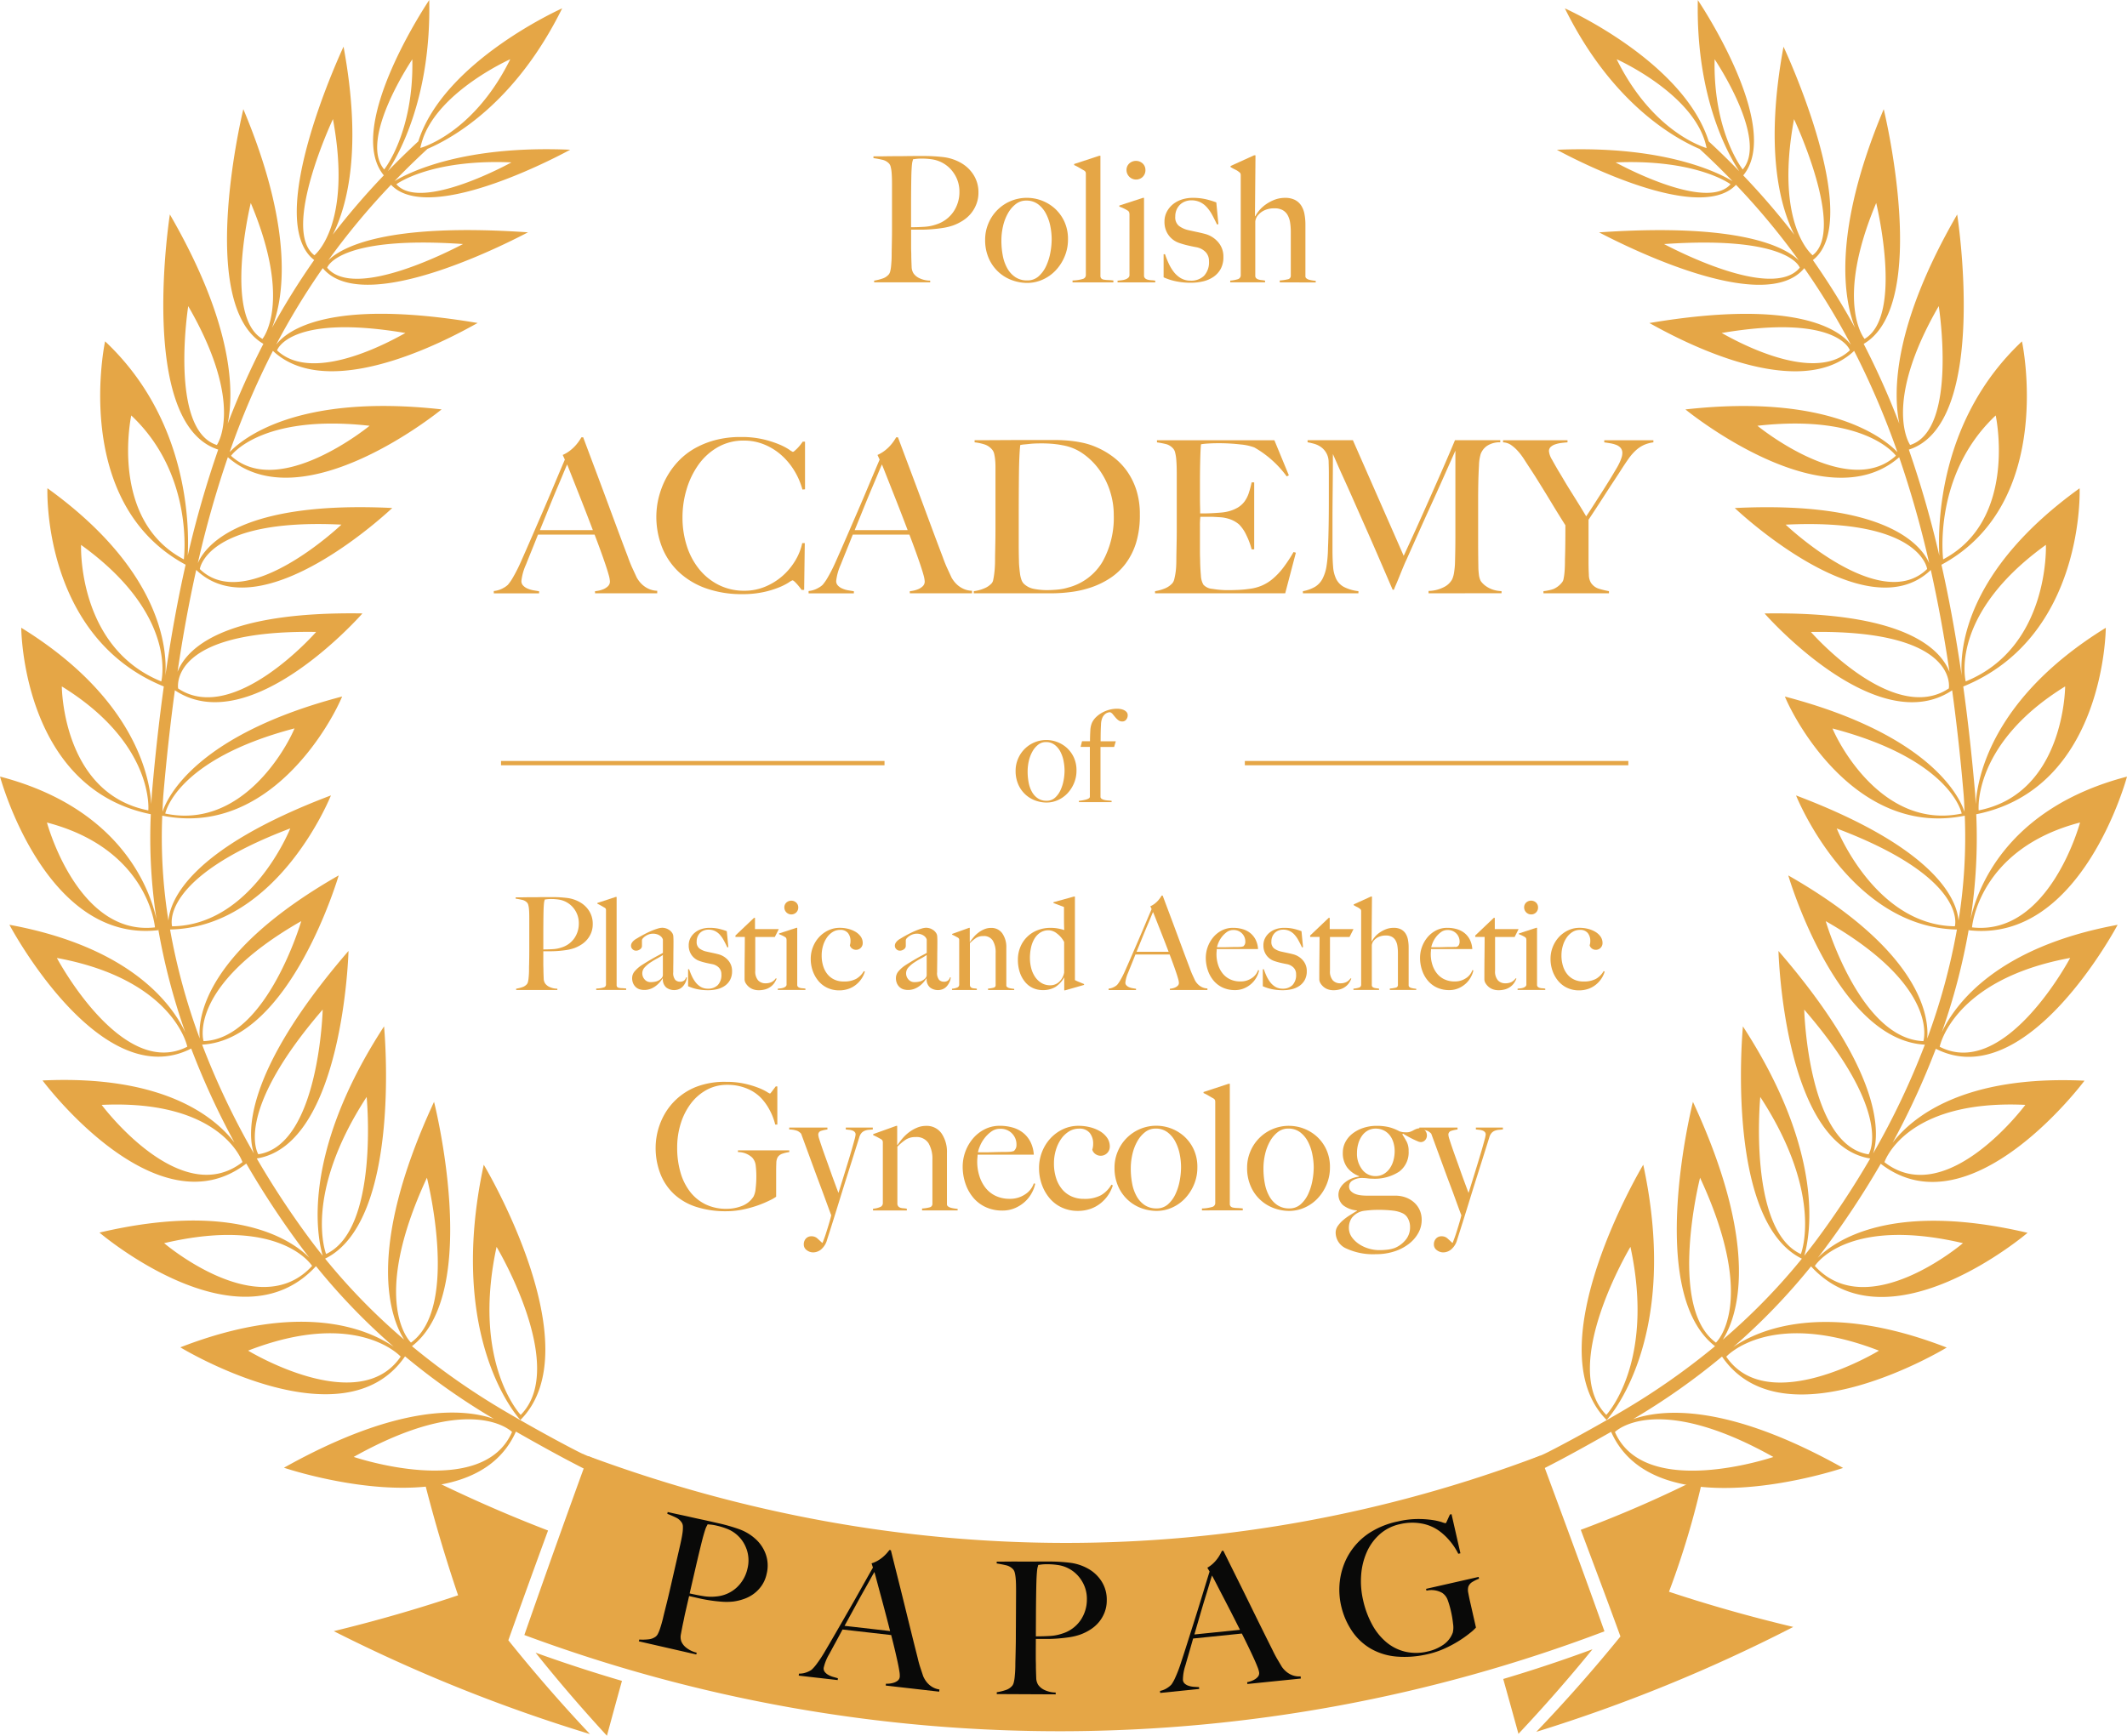 <svg xmlns="http://www.w3.org/2000/svg" width="244.227" height="199.358" viewBox="0 0 244.227 199.358">
  <g id="Group_236" data-name="Group 236" transform="translate(-1938.77 -2099.32)">
    <path id="Path_439" data-name="Path 439" d="M2127.452,2233.094s-12.554,20.936-4.206,29.318C2123.246,2262.412,2131.823,2253.374,2127.452,2233.094Zm-4.24,28.733c-5.494-5.518,2.769-19.3,2.769-19.3C2128.857,2255.877,2123.211,2261.826,2123.211,2261.826Zm-124.688.585c8.346-8.382-4.208-29.318-4.208-29.318C1989.944,2253.374,1998.523,2262.412,1998.523,2262.412Zm-2.736-19.884s8.262,13.781,2.769,19.3C1998.556,2261.826,1992.91,2255.877,1995.787,2242.528Zm186.134-36.988c-13.887,2.557-18.651,9.105-20.192,12.342a72.887,72.887,0,0,0,3.115-11.922c-.016.124-.022.2-.022.2,13.042,1.509,18.175-17.642,18.175-17.642-13.961,3.643-17.237,13.056-17.972,16.422a61.283,61.283,0,0,0,.661-12.1c14.807-2.977,14.875-21.415,14.875-21.415-12.972,8-14.736,17.066-14.936,20.249-.027-.4-.031-.8-.065-1.2q-.552-6.4-1.365-12.307c14.037-5.711,13.361-22.766,13.361-22.766-13,9.361-13.762,18.292-13.544,21.508-.643-4.433-1.408-8.673-2.321-12.726,13.225-7.129,9.245-25.654,9.245-25.654-9.483,8.906-9.68,20.912-9.49,24.608a119.105,119.105,0,0,0-3.5-12.176c9.323-2.972,5.551-27.007,5.551-27.007-7.253,12.545-7.408,20.212-6.641,24.03a91.722,91.722,0,0,0-4.1-9.176s.006.008.006.008c7.782-4.558,2.3-26.956,2.3-26.956-5.97,14.212-4.564,21.9-3.29,25.114a82.431,82.431,0,0,0-4.845-7.784c5.982-4.642-3.372-24.506-3.372-24.506-2.165,11.708-.437,18.259,1.236,21.591a84.357,84.357,0,0,0-5.859-6.811c4.615-5.594-5.215-20.134-5.215-20.134-.24,11.234,3.53,17.811,4.763,19.658q-1.69-1.741-3.51-3.428c-2.941-9.236-16.518-15.277-16.518-15.277,5.359,10.852,12.506,14.879,15.484,16.151.007.006.009.016.017.022q1.955,1.8,3.752,3.672c-1.689-1.018-7.906-4.133-20.172-3.606,0,0,16.007,8.86,20.567,4.026a82.081,82.081,0,0,1,7.22,8.69c-1.529-1.512-6.615-4.357-22.946-3.229,1.1.55,18.712,9.962,23.566,4.113a81.833,81.833,0,0,1,5.36,8.8c-1.237-1.62-6.04-5.383-23.147-2.5,1.092.55,16.545,9.748,23.512,3.2a92.669,92.669,0,0,1,4.97,11.63c-1.5-1.572-7.806-6.754-24.342-4.907,0,0,15.909,13.048,24.544,5.49a118.305,118.305,0,0,1,3.45,12.17c-.86-1.972-4.8-7.193-22.326-6.335,0,0,15.012,14.308,22.507,7.113q1.252,5.612,2.146,11.706c-1.057-2.688-5.243-6.959-21.232-6.71,0,0,12.81,14.649,21.538,8.826q.785,5.729,1.313,11.907c.06.686.078,1.369.111,2.052-.607-1.792-4.006-8.879-20.631-13.243,1.3,3.136,8.442,16.172,20.655,13.684a60.418,60.418,0,0,1-.716,12.057c-.189-2.315-2.409-8.236-18.657-14.382,0,0,6.009,15.139,18.472,15.4a72.725,72.725,0,0,1-3.408,12.521c.2-2.3-.474-9.89-15.956-18.735,0,0,5.512,18.888,15.681,19.437a88.251,88.251,0,0,1-5.941,12.5c.655-1.945,1.531-8.9-10.866-23.261,0,0,.574,22.239,10.534,23.836a100.045,100.045,0,0,1-6.1,9.267c-.484.651-.977,1.284-1.474,1.906.6-2.02,2.6-11.529-7.042-26.345,0,0-2.142,22.314,6.769,26.678a71.437,71.437,0,0,1-9.077,9.3c1.549-2.441,4.523-10.16-3.431-27.309,0,0-5.545,21.824,2.536,28.061a81.19,81.19,0,0,1-10.649,7.455c-4.134,2.432-8.043,4.489-8.956,4.916-1.387.65-2.407.862-1.987,1.74.39.81,1.494.158,2.584-.4.989-.509,2.992-1.551,7.078-3.877,5.081,11.466,26.634,4.15,26.634,4.15-13.187-7.386-20.606-6.822-24.11-5.607a77.422,77.422,0,0,0,10.208-7.185c7.1,10.368,25.8-1.036,25.8-1.036-14.063-5.46-21.685-2.006-24.514-.056a72.849,72.849,0,0,0,8.938-9.266c8.941,9.735,24.86-3.857,24.86-3.857-15.507-3.642-22.025.818-24.1,2.882.235-.3.472-.6.7-.91a101.106,101.106,0,0,0,6.543-9.9c10.347,7.989,23.394-9.544,23.394-9.544-13.781-.644-19.688,4.094-22.033,7.12a88.692,88.692,0,0,0,4.964-10.787C2171.547,2225.132,2181.921,2205.54,2181.921,2205.54Zm-4.316-11.751s-3.5,13.073-12.405,12.043C2165.2,2205.831,2165.906,2196.842,2177.605,2193.788Zm-1.711-15.63s-.042,12.289-9.929,14.236C2165.965,2192.395,2165.231,2184.736,2175.894,2178.159Zm-2.21-16.254s.468,11.747-9.206,15.677C2164.478,2177.582,2162.483,2169.97,2173.684,2161.9Zm-5.763-14.868s2.58,11.991-6.034,16.527C2161.888,2163.563,2160.64,2153.875,2167.922,2147.036Zm-34.207-31.1c-1.907-.85-6.128-3.358-9.315-9.812,0,0,8.065,3.588,10.023,9.1a7.527,7.527,0,0,1,.3,1.1A7.339,7.339,0,0,1,2133.715,2115.933Zm-9.44,2.038c9.336-.4,13.2,2.508,13.2,2.508C2134.652,2123.715,2124.274,2117.971,2124.274,2117.971Zm11.372-11.848s6.214,9.188,3.228,12.655C2138.874,2118.777,2135.466,2114.519,2135.646,2106.123Zm-5.814,21.226c14.464-1,15.592,2.714,15.592,2.714C2142.225,2133.947,2130.557,2127.715,2129.832,2127.349ZM2144.764,2113s5.987,12.708,2.132,15.638C2146.9,2128.638,2142.507,2125.215,2144.764,2113Zm-8.311,24.566c13.366-2.256,14.725,1.984,14.725,1.984C2146.831,2143.681,2137.135,2137.91,2136.453,2137.566Zm17.746-14.934s3.173,12.974-1.336,15.611C2152.862,2138.243,2149.375,2134.111,2154.2,2122.632Zm-13.635,25.589c12.479-1.4,15.9,3.439,15.9,3.439C2150.937,2156.733,2140.563,2148.221,2140.563,2148.221Zm20.818-13.742s2.229,14.2-3.284,15.95C2158.1,2150.429,2154.813,2145.838,2161.381,2134.479Zm-17.583,25.1c15.511-.759,16.25,5.092,16.25,5.092C2154.66,2169.931,2143.8,2159.575,2143.8,2159.575Zm18.741,18.809c-6.416,4.293-15.839-6.485-15.839-6.485C2163.776,2171.635,2162.539,2178.384,2162.539,2178.384Zm-13.36,4.6c13.689,3.594,14.838,9.772,14.838,9.772C2155.24,2194.595,2150.11,2185.229,2149.178,2182.979Zm14.054,22.72c-9.153-.111-13.565-11.234-13.565-11.234C2164.868,2200.216,2163.232,2205.7,2163.232,2205.7Zm13.231,3.645s-7.446,14.06-14.975,10.191C2161.488,2219.535,2163,2211.823,2176.463,2209.344Zm-16.843,9.545c-7.275-.255-11.217-13.779-11.217-13.779C2161.58,2212.64,2159.62,2218.889,2159.62,2218.889Zm-17.239,47.764s-14.749,5.007-18.183-2.867C2124.2,2263.787,2128.82,2259.059,2142.381,2266.653Zm-6.578-13.131c-5.619-4.047-1.83-18.944-1.83-18.944C2140.685,2249.047,2135.8,2253.522,2135.8,2253.522Zm18.7.924s-12.712,7.754-17.522.687C2136.986,2255.133,2141.991,2249.586,2154.508,2254.446Zm-8.958-11.1c-6.12-2.829-4.657-18.041-4.657-18.041C2148.257,2236.616,2145.55,2243.346,2145.55,2243.346Zm18.6-1.243s-10.9,9.3-16.994,2.61C2147.159,2244.714,2150.707,2238.946,2164.153,2242.1Zm-10.821-10.212c-6.99-1.042-7.392-16.622-7.392-16.622C2156.342,2227.326,2153.332,2231.891,2153.332,2231.891Zm17.992-5.671s-9.026,12.134-16.172,6.571C2155.152,2232.791,2157.488,2225.573,2171.324,2226.219Zm-165.641,40.075c-.913-.427-4.823-2.484-8.956-4.916a81.173,81.173,0,0,1-10.649-7.455c8.082-6.237,2.536-28.061,2.536-28.061-7.954,17.149-4.981,24.868-3.431,27.309a71.42,71.42,0,0,1-9.077-9.3c8.911-4.364,6.768-26.678,6.768-26.678-9.643,14.816-7.64,24.325-7.041,26.345-.5-.622-.99-1.255-1.474-1.906a100,100,0,0,1-6.1-9.267c9.96-1.6,10.534-23.836,10.534-23.836-12.4,14.366-11.521,21.316-10.867,23.261a88.252,88.252,0,0,1-5.941-12.5c10.169-.549,15.681-19.437,15.681-19.437-15.482,8.845-16.161,16.434-15.956,18.735a72.7,72.7,0,0,1-3.408-12.521c12.463-.256,18.472-15.4,18.472-15.4-16.248,6.146-18.468,12.067-18.657,14.382A60.418,60.418,0,0,1,1957.4,2193c12.213,2.488,19.357-10.548,20.656-13.684-16.625,4.363-20.024,11.451-20.631,13.243.033-.683.051-1.367.111-2.052q.536-6.185,1.313-11.907c8.728,5.823,21.538-8.826,21.538-8.826-15.989-.249-20.176,4.022-21.232,6.71q.9-6.1,2.146-11.706c7.495,7.2,22.507-7.113,22.507-7.113-17.528-.858-21.466,4.363-22.326,6.335a118.521,118.521,0,0,1,3.45-12.17c8.636,7.558,24.545-5.49,24.545-5.49-16.535-1.847-22.837,3.335-24.341,4.907a92.651,92.651,0,0,1,4.971-11.63c6.967,6.547,22.42-2.652,23.512-3.2-17.107-2.887-21.91.876-23.147,2.5a81.87,81.87,0,0,1,5.36-8.8c4.854,5.849,22.472-3.563,23.566-4.113-16.332-1.129-21.417,1.716-22.946,3.229a82.062,82.062,0,0,1,7.22-8.69c4.56,4.833,20.568-4.026,20.568-4.026-12.267-.527-18.484,2.588-20.172,3.606q1.8-1.868,3.751-3.672c.009-.006.01-.016.016-.022,2.978-1.273,10.126-5.3,15.485-16.151,0,0-13.578,6.042-16.519,15.277q-1.822,1.686-3.509,3.428c1.233-1.847,5-8.424,4.763-19.658,0,0-9.83,14.54-5.215,20.134a84.383,84.383,0,0,0-5.859,6.811c1.673-3.333,3.4-9.884,1.236-21.591,0,0-9.354,19.864-3.372,24.506a81.914,81.914,0,0,0-4.843,7.784c1.273-3.214,2.678-10.9-3.292-25.114,0,0-5.478,22.4,2.3,26.956,0,0,.006-.006.006-.008a91.8,91.8,0,0,0-4.1,9.176c.767-3.817.611-11.484-6.641-24.03,0,0-3.772,24.036,5.551,27.007a119.26,119.26,0,0,0-3.5,12.176c.188-3.7-.007-15.7-9.49-24.608,0,0-3.98,18.525,9.247,25.654-.915,4.053-1.68,8.293-2.323,12.726.218-3.215-.546-12.147-13.545-21.508,0,0-.675,17.054,13.362,22.766q-.818,5.916-1.365,12.307c-.035.4-.039.8-.066,1.2-.2-3.183-1.964-12.246-14.936-20.249,0,0,.068,18.438,14.875,21.415a61.3,61.3,0,0,0,.661,12.1c-.735-3.366-4.011-12.779-17.972-16.422,0,0,5.133,19.151,18.175,17.642,0,0-.006-.073-.022-.2a72.948,72.948,0,0,0,3.115,11.922c-1.541-3.237-6.3-9.785-20.191-12.342,0,0,10.373,19.592,20.873,14.214a88.526,88.526,0,0,0,4.964,10.787c-2.346-3.026-8.252-7.764-22.033-7.12,0,0,13.046,17.533,23.394,9.544a101.063,101.063,0,0,0,6.543,9.9c.232.309.469.607.7.91-2.071-2.063-8.589-6.523-24.1-2.882,0,0,15.919,13.593,24.86,3.857a72.84,72.84,0,0,0,8.938,9.266c-2.828-1.949-10.45-5.4-24.514.056,0,0,18.7,11.4,25.8,1.036a77.49,77.49,0,0,0,10.207,7.185c-3.5-1.215-10.922-1.779-24.109,5.607,0,0,21.553,7.316,26.634-4.15,4.086,2.325,6.089,3.367,7.078,3.877,1.09.562,2.194,1.215,2.584.4C2008.09,2267.156,2007.07,2266.945,2005.683,2266.295Zm-32.319-61.184s-3.942,13.524-11.217,13.779C1962.147,2218.889,1960.187,2212.64,1973.365,2205.111Zm-1.264-10.645s-4.412,11.124-13.565,11.234C1958.535,2205.7,1956.9,2200.216,1972.1,2194.465Zm.489-11.486c-.932,2.249-6.062,11.615-14.838,9.772C1957.751,2192.752,1958.9,2186.573,1972.589,2182.979Zm2.479-11.08s-9.426,10.778-15.839,6.485C1959.229,2178.384,1957.991,2171.635,1975.068,2171.9Zm2.9-12.324s-10.863,10.356-16.25,5.092C1961.72,2164.667,1962.459,2158.816,1977.97,2159.575Zm3.234-11.354s-10.374,8.512-15.9,3.439C1965.3,2151.66,1968.725,2146.825,1981.2,2148.221Zm4.11-10.655c-.684.344-10.378,6.115-14.725,1.984C1970.59,2139.55,1971.948,2135.31,1985.315,2137.566Zm12.178-19.6s-10.378,5.744-13.2,2.508C1984.289,2120.479,1988.157,2117.569,1997.493,2117.971Zm-10.148-2.754c1.958-5.508,10.023-9.1,10.023-9.1-3.187,6.454-7.408,8.962-9.315,9.812a7.337,7.337,0,0,1-1.01.38A7.513,7.513,0,0,1,1987.344,2115.217Zm-1.223-9.094c.181,8.4-3.228,12.655-3.228,12.655C1979.907,2115.311,1986.121,2106.123,1986.121,2106.123Zm5.814,21.226c-.724.366-12.393,6.6-15.592,2.714C1976.343,2130.063,1977.471,2126.35,1991.935,2127.349ZM1977,2113c2.257,12.215-2.132,15.638-2.132,15.638C1971.017,2125.708,1977,2113,1977,2113Zm-8.1,25.243c-4.509-2.637-1.336-15.611-1.336-15.611C1972.392,2134.111,1968.905,2138.243,1968.905,2138.243Zm-5.235,12.186c-5.512-1.748-3.283-15.95-3.283-15.95C1966.953,2145.838,1963.67,2150.429,1963.67,2150.429Zm-3.79,13.134c-8.614-4.535-6.034-16.527-6.034-16.527C1961.125,2153.875,1959.88,2163.563,1959.88,2163.563Zm-2.59,14.019c-9.674-3.93-9.207-15.677-9.207-15.677C1959.284,2169.97,1957.289,2177.582,1957.289,2177.582Zm-1.49,14.813c-9.884-1.947-9.926-14.236-9.926-14.236C1956.536,2184.736,1955.8,2192.395,1955.8,2192.395Zm-11.638,1.394c11.7,3.054,12.406,12.043,12.406,12.043C1947.667,2206.861,1944.161,2193.788,1944.161,2193.788Zm1.143,15.556c13.461,2.479,14.975,10.191,14.975,10.191C1952.75,2223.4,1945.3,2209.344,1945.3,2209.344Zm5.139,16.875c13.836-.646,16.172,6.571,16.172,6.571C1959.471,2238.354,1950.443,2226.219,1950.443,2226.219Zm25.384-10.951s-.4,15.58-7.392,16.622C1968.435,2231.891,1965.425,2227.326,1975.827,2215.269Zm-18.213,26.834c13.446-3.157,16.995,2.61,16.995,2.61C1968.509,2251.407,1957.614,2242.1,1957.614,2242.1Zm23.26-16.8s1.463,15.212-4.657,18.041C1976.217,2243.346,1973.51,2236.616,1980.874,2225.3Zm-13.615,29.142c12.517-4.86,17.522.687,17.522.687C1979.971,2262.2,1967.259,2254.446,1967.259,2254.446Zm20.535-19.868s3.789,14.9-1.83,18.944C1985.963,2253.522,1981.083,2249.047,1987.794,2234.578Zm-8.408,32.075c13.561-7.594,18.182-2.867,18.182-2.867C1994.133,2271.661,1979.386,2266.653,1979.386,2266.653Z" fill="#e5a646" fill-rule="evenodd"/>
    <path id="Path_440" data-name="Path 440" d="M2656.555,4670.8q.881,3.153,1.749,6.3,4.463-4.744,8.5-9.711Q2661.713,4669.266,2656.555,4670.8Zm-102.914,6.518q.852-3.155,1.724-6.3-4.987-1.464-9.92-3.24Q2549.335,4672.645,2553.641,4677.32Zm114.536-11.993c-2.432-6.858-4.853-13.362-7.375-20.177-35.465,13.446-73.673,13.268-109.313.053q-3.735,10.245-7.331,20.549A176.367,176.367,0,0,0,2668.177,4665.327Zm-145.906-.021a183.61,183.61,0,0,0,29.421,11.825q-4.944-5.249-9.371-10.776,2.248-6.316,4.558-12.605-7.268-2.794-14.37-6.341,1.714,6.9,4.041,13.783Q2529.611,4663.524,2522.27,4665.307Zm138.077,11.568a182.628,182.628,0,0,0,29.511-12.049q-7.324-1.74-14.271-4.042a96.221,96.221,0,0,0,3.938-13.28,135.533,135.533,0,0,1-14.067,6.167c1.562,4.184,3.031,8.047,4.555,12.248Q2665.452,4671.543,2660.347,4676.875Z" transform="translate(-545.181 -2378.642)" fill="#e5a646" fill-rule="evenodd"/>
    <g id="Group_226" data-name="Group 226" transform="translate(2039.057 2117.153)">
      <path id="Path_441" data-name="Path 441" d="M3477.677,2377.659a3.842,3.842,0,0,1-.633,1.066,4.015,4.015,0,0,1-.915.794,5.664,5.664,0,0,1-1.066.533,6.6,6.6,0,0,1-1.207.3q-.644.1-1.3.151t-1.277.05H3470.2v1.89c0,.228,0,.439.01.634s.01.406.01.634q.02.644.04,1.106a1.468,1.468,0,0,0,.221.764,1.7,1.7,0,0,0,.623.523,2.929,2.929,0,0,0,1.287.3v.2h-6.436v-.2a5.607,5.607,0,0,0,.965-.241,1.567,1.567,0,0,0,.724-.483.912.912,0,0,0,.161-.362,3.766,3.766,0,0,0,.091-.543c.02-.2.037-.415.051-.644s.02-.449.02-.664q0-.281.01-.764t.02-1.056q.01-.573.01-1.177v-5.088q0-.362-.01-.734t-.04-.7a3.768,3.768,0,0,0-.1-.6.853.853,0,0,0-.191-.392,1.5,1.5,0,0,0-.774-.432q-.472-.11-1.016-.191v-.2h.483q.382,0,.9-.01t1.116-.01q.6,0,1.2-.01t1.116-.01h.905a18.8,18.8,0,0,1,2.353.131,5.333,5.333,0,0,1,1.931.634,4.09,4.09,0,0,1,1.468,1.367,3.715,3.715,0,0,1,.583,2.092A3.594,3.594,0,0,1,3477.677,2377.659Zm-2.524-3.52a3.655,3.655,0,0,0-2.584-1.669,7.7,7.7,0,0,0-1.126-.081,5.4,5.4,0,0,0-.654.03l-.372.05a1.457,1.457,0,0,1-.05.211,1.348,1.348,0,0,0-.05.231q-.02.141-.04.392t-.041.714q-.02.7-.03,1.709t-.01,1.971v2.574q.824,0,1.548-.05a5.059,5.059,0,0,0,1.348-.271,3.767,3.767,0,0,0,1.971-1.458,4,4,0,0,0,.684-2.283A3.694,3.694,0,0,0,3475.153,2374.139Z" transform="translate(-3465.871 -2372.007)" fill="#e5a646"/>
      <path id="Path_442" data-name="Path 442" d="M3670.387,2452.008a5.266,5.266,0,0,1-1.026,1.6,4.637,4.637,0,0,1-1.5,1.066,4.36,4.36,0,0,1-1.8.382,5.127,5.127,0,0,1-1.629-.282,4.607,4.607,0,0,1-1.559-.895,4.66,4.66,0,0,1-1.167-1.569,5.191,5.191,0,0,1-.452-2.242,4.707,4.707,0,0,1,.352-1.79,4.761,4.761,0,0,1,2.514-2.595,4.784,4.784,0,0,1,1.981-.4,4.814,4.814,0,0,1,3.127,1.2,4.658,4.658,0,0,1,1.106,1.488,4.783,4.783,0,0,1,.432,2.1A4.986,4.986,0,0,1,3670.387,2452.008Zm-1.639-3.429a5.339,5.339,0,0,0-.493-1.448,3.225,3.225,0,0,0-.905-1.1,2.212,2.212,0,0,0-1.388-.432,1.894,1.894,0,0,0-1.187.4,3.482,3.482,0,0,0-.9,1.056,5.474,5.474,0,0,0-.563,1.468,7.225,7.225,0,0,0-.191,1.659,9.112,9.112,0,0,0,.161,1.75,4.741,4.741,0,0,0,.523,1.458,2.912,2.912,0,0,0,.925,1.006,2.389,2.389,0,0,0,1.348.372,1.913,1.913,0,0,0,1.317-.472,3.572,3.572,0,0,0,.865-1.187,6.328,6.328,0,0,0,.483-1.538,8.508,8.508,0,0,0,.151-1.529A7.773,7.773,0,0,0,3668.748,2448.58Z" transform="translate(-3648.425 -2440.394)" fill="#e5a646"/>
      <path id="Path_443" data-name="Path 443" d="M3814.07,2386.322v-.221a4.411,4.411,0,0,0,1.227-.191.459.459,0,0,0,.3-.453v-11.564a.735.735,0,0,0-.03-.241.462.462,0,0,0-.171-.181q-.181-.1-.543-.312a5.406,5.406,0,0,0-.6-.312v-.121l2.876-.945h.141v13.777a.44.44,0,0,0,.09.3.5.5,0,0,0,.272.141,2.58,2.58,0,0,0,.462.05q.281.011.664.05v.221Z" transform="translate(-3791.204 -2371.721)" fill="#e5a646"/>
      <path id="Path_444" data-name="Path 444" d="M3892.773,2394.621v-.2c.161-.013.322-.03.482-.05a1.935,1.935,0,0,0,.433-.1.953.953,0,0,0,.322-.191.4.4,0,0,0,.131-.3v-6.9a1.171,1.171,0,0,0-.03-.281.4.4,0,0,0-.171-.221,3.573,3.573,0,0,0-.433-.241,5.526,5.526,0,0,0-.533-.221v-.121l2.715-.885h.121v8.99a.436.436,0,0,0,.171.292.869.869,0,0,0,.312.131,2.254,2.254,0,0,0,.392.05,2.9,2.9,0,0,1,.413.05v.2Zm2.886-12.117a1.1,1.1,0,0,1-1.86-.774,1.017,1.017,0,0,1,.312-.764,1.145,1.145,0,0,1,1.549,0,1.019,1.019,0,0,1,.312.764A1.052,1.052,0,0,1,3895.659,2382.5Z" transform="translate(-3864.738 -2380.02)" fill="#e5a646"/>
      <path id="Path_445" data-name="Path 445" d="M3979.882,2453.416a2.68,2.68,0,0,1-.835.936,3.52,3.52,0,0,1-1.2.523,6.079,6.079,0,0,1-1.418.161,8.284,8.284,0,0,1-1.669-.161,6.787,6.787,0,0,1-1.448-.463v-2.655h.161a10.66,10.66,0,0,0,.4,1.016,5.162,5.162,0,0,0,.581.986,2.9,2.9,0,0,0,.821.744,2.161,2.161,0,0,0,1.142.292,2.108,2.108,0,0,0,1.532-.553,2.27,2.27,0,0,0,.571-1.7,1.449,1.449,0,0,0-.391-1.036,1.985,1.985,0,0,0-1.072-.553q-.541-.1-1.042-.221a9.252,9.252,0,0,1-.9-.262,2.491,2.491,0,0,1-1.232-.9,2.551,2.551,0,0,1-.471-1.549,2.4,2.4,0,0,1,.262-1.126,2.74,2.74,0,0,1,.7-.865,3.147,3.147,0,0,1,1.026-.553,3.98,3.98,0,0,1,1.247-.191,6.572,6.572,0,0,1,1.488.151,9.753,9.753,0,0,1,1.227.372l.241,2.494-.161.04q-.282-.6-.563-1.116a4.535,4.535,0,0,0-.624-.885,2.462,2.462,0,0,0-.774-.573,2.343,2.343,0,0,0-1-.2,1.961,1.961,0,0,0-.674.121,1.726,1.726,0,0,0-.583.352,1.794,1.794,0,0,0-.413.583,1.939,1.939,0,0,0-.161.815,1.255,1.255,0,0,0,.422,1.066,2.893,2.893,0,0,0,1.066.483q.442.1.965.211t.9.211a2.981,2.981,0,0,1,1.539.925,2.492,2.492,0,0,1,.634,1.729A2.8,2.8,0,0,1,3979.882,2453.416Z" transform="translate(-3939.99 -2440.394)" fill="#e5a646"/>
      <path id="Path_446" data-name="Path 446" d="M4095.379,2385.463v-.221a5.468,5.468,0,0,0,.905-.131.406.406,0,0,0,.362-.412v-5.028a6.941,6.941,0,0,0-.08-1.086,2.479,2.479,0,0,0-.292-.865,1.491,1.491,0,0,0-.573-.563,1.894,1.894,0,0,0-.925-.2,2.638,2.638,0,0,0-1.227.261,2.164,2.164,0,0,0-.8.7,1.38,1.38,0,0,0-.111.251,1.028,1.028,0,0,0-.07.352v6.174a.38.38,0,0,0,.1.282.622.622,0,0,0,.261.151,1.8,1.8,0,0,0,.362.071c.134.013.268.033.4.06v.2h-4v-.2a4.2,4.2,0,0,0,.834-.151.472.472,0,0,0,.373-.493V2373.2a.733.733,0,0,0-.03-.241.468.468,0,0,0-.171-.181,1.956,1.956,0,0,0-.433-.271,5.849,5.849,0,0,1-.533-.292v-.121l2.7-1.227h.161l-.06,6.979.04.02a3.724,3.724,0,0,1,.431-.644,3.819,3.819,0,0,1,.732-.684,4.686,4.686,0,0,1,1.012-.553,3.311,3.311,0,0,1,1.253-.231,2.421,2.421,0,0,1,1.112.231,1.87,1.87,0,0,1,.722.643,2.709,2.709,0,0,1,.38.976,6.374,6.374,0,0,1,.11,1.227v5.933a.3.3,0,0,0,.121.241.791.791,0,0,0,.3.151,3.19,3.19,0,0,0,.382.081c.134.02.261.037.382.05v.181Z" transform="translate(-4048.721 -2370.862)" fill="#e5a646"/>
    </g>
    <g id="Group_227" data-name="Group 227" transform="translate(1997.979 2202.177)">
      <path id="Path_447" data-name="Path 447" d="M2849.039,3672.343a2.805,2.805,0,0,1-.466.783,2.945,2.945,0,0,1-.672.584,4.168,4.168,0,0,1-.783.392,4.857,4.857,0,0,1-.887.222q-.473.074-.953.111t-.938.037h-.8v1.389c0,.167,0,.323.008.465s.007.3.007.465q.015.473.03.813a1.078,1.078,0,0,0,.162.562,1.247,1.247,0,0,0,.458.384,2.146,2.146,0,0,0,.946.222v.148h-4.728v-.148a4.1,4.1,0,0,0,.709-.177,1.152,1.152,0,0,0,.532-.354.678.678,0,0,0,.118-.266,2.851,2.851,0,0,0,.066-.4q.022-.221.037-.473t.015-.488c0-.138,0-.325.008-.562s.01-.5.015-.776.007-.569.007-.864v-3.738q0-.266-.007-.539t-.03-.518a2.75,2.75,0,0,0-.074-.443.631.631,0,0,0-.14-.288,1.107,1.107,0,0,0-.569-.317q-.348-.081-.746-.141v-.147h.354q.281,0,.658-.007c.251-.005.524-.007.82-.007s.588,0,.879-.008.564-.007.82-.007h.665a13.825,13.825,0,0,1,1.729.1,3.917,3.917,0,0,1,1.419.465,3,3,0,0,1,1.078,1,2.729,2.729,0,0,1,.429,1.537A2.643,2.643,0,0,1,2849.039,3672.343Zm-1.854-2.585a2.687,2.687,0,0,0-1.9-1.227,5.693,5.693,0,0,0-.828-.059,3.994,3.994,0,0,0-.48.022l-.273.037a1.072,1.072,0,0,1-.037.155,1,1,0,0,0-.037.17q-.015.1-.029.288c-.01.124-.02.3-.03.524q-.015.518-.022,1.256t-.008,1.448v1.891q.606,0,1.138-.037a3.687,3.687,0,0,0,.99-.2,2.765,2.765,0,0,0,1.448-1.071,2.933,2.933,0,0,0,.5-1.677A2.714,2.714,0,0,0,2847.184,3669.757Z" transform="translate(-2840.365 -3668.073)" fill="#e5a646"/>
      <path id="Path_448" data-name="Path 448" d="M2981.213,3678.708v-.163a3.235,3.235,0,0,0,.9-.14.337.337,0,0,0,.222-.333v-8.5a.54.54,0,0,0-.022-.178.342.342,0,0,0-.126-.133q-.133-.073-.4-.229a3.916,3.916,0,0,0-.443-.229v-.089l2.113-.694h.1v10.122a.323.323,0,0,0,.066.222.367.367,0,0,0,.2.1,1.9,1.9,0,0,0,.34.037q.207.007.488.037v.163Z" transform="translate(-2971.963 -3667.862)" fill="#e5a646"/>
      <path id="Path_449" data-name="Path 449" d="M3048.24,3728.26a1.83,1.83,0,0,1-.31.48,1.278,1.278,0,0,1-.45.325,1.506,1.506,0,0,1-1.463-.185,1.218,1.218,0,0,1-.391-1.034l-.03-.015a3.64,3.64,0,0,1-.317.429,2.937,2.937,0,0,1-.473.443,2.389,2.389,0,0,1-.606.333,2.052,2.052,0,0,1-.731.125,1.837,1.837,0,0,1-.48-.066,1.143,1.143,0,0,1-.443-.237,1.281,1.281,0,0,1-.325-.436,1.516,1.516,0,0,1-.125-.65,1.211,1.211,0,0,1,.332-.8,3.7,3.7,0,0,1,.82-.694q.487-.311.864-.532t.658-.377q.281-.155.495-.266t.362-.2v-1.522a.5.5,0,0,0-.052-.14.792.792,0,0,0-.177-.229,1.2,1.2,0,0,0-.347-.214,1.465,1.465,0,0,0-.576-.1,1.389,1.389,0,0,0-.465.081,1.662,1.662,0,0,0-.406.207,1.453,1.453,0,0,0-.281.251.369.369,0,0,0-.1.214v.665a.462.462,0,0,1-.214.369.754.754,0,0,1-.466.162.554.554,0,0,1-.406-.17.538.538,0,0,1-.17-.392.621.621,0,0,1,.089-.325,1.154,1.154,0,0,1,.222-.266,1.708,1.708,0,0,1,.288-.207q.155-.089.273-.163.384-.222.783-.428t.761-.354a6.943,6.943,0,0,1,.665-.237,1.847,1.847,0,0,1,.495-.089,1.41,1.41,0,0,1,.724.2,1.207,1.207,0,0,1,.488.5.9.9,0,0,1,.074.362c.01.173.015.342.015.51q0,.532-.007.96t-.007.828q0,.4-.007.82c-.005.281-.007.589-.007.923a1.223,1.223,0,0,0,.229.879.745.745,0,0,0,.524.214.755.755,0,0,0,.5-.14.706.706,0,0,0,.222-.362h.089A1.537,1.537,0,0,1,3048.24,3728.26Zm-2.615-3.118a5.951,5.951,0,0,1-.665.406q-.4.214-.776.465a3.442,3.442,0,0,0-.65.554,1,1,0,0,0-.273.687,1.04,1.04,0,0,0,.266.695.871.871,0,0,0,.694.31,2.362,2.362,0,0,0,.68-.089,1.3,1.3,0,0,0,.547-.34.536.536,0,0,0,.177-.414Z" transform="translate(-3028.721 -3718.316)" fill="#e5a646"/>
      <path id="Path_450" data-name="Path 450" d="M3146.685,3728a1.968,1.968,0,0,1-.613.687,2.587,2.587,0,0,1-.879.384,4.471,4.471,0,0,1-1.042.118,6.09,6.09,0,0,1-1.226-.118,4.985,4.985,0,0,1-1.064-.34v-1.95h.118a7.722,7.722,0,0,0,.294.746,3.805,3.805,0,0,0,.427.724,2.139,2.139,0,0,0,.6.547,1.588,1.588,0,0,0,.839.214,1.549,1.549,0,0,0,1.126-.406,1.666,1.666,0,0,0,.419-1.249,1.063,1.063,0,0,0-.287-.761,1.458,1.458,0,0,0-.787-.406q-.4-.074-.765-.162a6.812,6.812,0,0,1-.662-.192,1.83,1.83,0,0,1-.905-.665,1.874,1.874,0,0,1-.346-1.138,1.768,1.768,0,0,1,.192-.827,2.011,2.011,0,0,1,.517-.635,2.314,2.314,0,0,1,.754-.406,2.926,2.926,0,0,1,.916-.14,4.822,4.822,0,0,1,1.094.111,7.126,7.126,0,0,1,.9.273l.177,1.832-.118.03q-.207-.443-.414-.82a3.33,3.33,0,0,0-.458-.65,1.8,1.8,0,0,0-.569-.421,1.721,1.721,0,0,0-.731-.148,1.444,1.444,0,0,0-.5.088,1.267,1.267,0,0,0-.429.259,1.317,1.317,0,0,0-.3.428,1.428,1.428,0,0,0-.118.6.922.922,0,0,0,.311.783,2.119,2.119,0,0,0,.783.354q.325.074.709.155t.665.155a2.193,2.193,0,0,1,1.13.68,1.832,1.832,0,0,1,.465,1.271A2.059,2.059,0,0,1,3146.685,3728Z" transform="translate(-3122.061 -3718.316)" fill="#e5a646"/>
      <path id="Path_451" data-name="Path 451" d="M3229.178,3706.887h-2.246v3.886a1.544,1.544,0,0,0,.325,1.094,1.114,1.114,0,0,0,.842.34,1.578,1.578,0,0,0,.709-.141,1.314,1.314,0,0,0,.488-.436l.089.044a2.807,2.807,0,0,1-.244.465,1.747,1.747,0,0,1-.414.443,1.952,1.952,0,0,1-.606.31,2.7,2.7,0,0,1-.82.111,1.853,1.853,0,0,1-.6-.1,1.529,1.529,0,0,1-.5-.281,1.679,1.679,0,0,1-.358-.414.888.888,0,0,1-.139-.466q0-1.389.015-2.637t.015-2.224h-1.078v-.163l2.129-2.024h.117v1.286h2.734Z" transform="translate(-3199.42 -3702.129)" fill="#e5a646"/>
      <path id="Path_452" data-name="Path 452" d="M3298.68,3684.8v-.148c.118-.009.236-.022.354-.037a1.42,1.42,0,0,0,.318-.074.7.7,0,0,0,.236-.14.289.289,0,0,0,.1-.222v-5.068a.863.863,0,0,0-.022-.207.3.3,0,0,0-.126-.163,2.622,2.622,0,0,0-.318-.177,4.1,4.1,0,0,0-.392-.163v-.089l1.995-.65h.088v6.6a.322.322,0,0,0,.125.214.64.64,0,0,0,.229.1,1.661,1.661,0,0,0,.288.037,2.056,2.056,0,0,1,.3.037v.148Zm2.12-8.9a.805.805,0,0,1-1.367-.568.746.746,0,0,1,.229-.562.841.841,0,0,1,1.138,0,.747.747,0,0,1,.229.562A.771.771,0,0,1,3300.8,3675.9Z" transform="translate(-3268.582 -3673.959)" fill="#e5a646"/>
      <path id="Path_453" data-name="Path 453" d="M3362.1,3727.884a3.093,3.093,0,0,1-.65.695,2.872,2.872,0,0,1-.864.465,3.223,3.223,0,0,1-1.042.163,3.158,3.158,0,0,1-1.315-.273,2.96,2.96,0,0,1-1.034-.769,3.692,3.692,0,0,1-.672-1.16,4.086,4.086,0,0,1-.244-1.418,3.681,3.681,0,0,1,.251-1.352,3.624,3.624,0,0,1,.695-1.13,3.425,3.425,0,0,1,1.056-.783,3.042,3.042,0,0,1,1.337-.3,3.957,3.957,0,0,1,.96.118,3.092,3.092,0,0,1,.842.34,1.946,1.946,0,0,1,.6.547,1.275,1.275,0,0,1,.229.754.766.766,0,0,1-1.219.621.664.664,0,0,1-.259-.369,1.5,1.5,0,0,0,.074-.5,1.412,1.412,0,0,0-.288-.909,1.091,1.091,0,0,0-.909-.362,1.576,1.576,0,0,0-.842.236,2.264,2.264,0,0,0-.665.635,3.255,3.255,0,0,0-.443.931,3.865,3.865,0,0,0-.163,1.138,3.985,3.985,0,0,0,.177,1.219,2.79,2.79,0,0,0,.5.946,2.216,2.216,0,0,0,.791.606,2.458,2.458,0,0,0,1.042.214,2.933,2.933,0,0,0,1.448-.3,2.447,2.447,0,0,0,.886-.894l.118.059A3.024,3.024,0,0,1,3362.1,3727.884Z" transform="translate(-3322.398 -3718.316)" fill="#e5a646"/>
      <path id="Path_454" data-name="Path 454" d="M3509.483,3728.26a1.837,1.837,0,0,1-.311.48,1.275,1.275,0,0,1-.451.325,1.506,1.506,0,0,1-1.463-.185,1.218,1.218,0,0,1-.392-1.034l-.029-.015a3.649,3.649,0,0,1-.318.429,2.913,2.913,0,0,1-.473.443,2.394,2.394,0,0,1-.606.333,2.054,2.054,0,0,1-.731.125,1.832,1.832,0,0,1-.48-.066,1.14,1.14,0,0,1-.443-.237,1.275,1.275,0,0,1-.325-.436,1.516,1.516,0,0,1-.125-.65,1.211,1.211,0,0,1,.333-.8,3.7,3.7,0,0,1,.82-.694q.488-.311.865-.532t.657-.377q.281-.155.5-.266t.362-.2v-1.522a.5.5,0,0,0-.052-.14.789.789,0,0,0-.177-.229,1.192,1.192,0,0,0-.347-.214,1.464,1.464,0,0,0-.576-.1,1.386,1.386,0,0,0-.465.081,1.668,1.668,0,0,0-.406.207,1.446,1.446,0,0,0-.281.251.367.367,0,0,0-.1.214v.665a.463.463,0,0,1-.214.369.754.754,0,0,1-.465.162.554.554,0,0,1-.406-.17.538.538,0,0,1-.17-.392.621.621,0,0,1,.089-.325,1.148,1.148,0,0,1,.222-.266,1.708,1.708,0,0,1,.288-.207c.1-.059.194-.113.273-.163q.384-.222.783-.428t.761-.354a6.945,6.945,0,0,1,.665-.237,1.846,1.846,0,0,1,.5-.089,1.41,1.41,0,0,1,.724.2,1.206,1.206,0,0,1,.488.5.9.9,0,0,1,.074.362c.01.173.015.342.015.51q0,.532-.007.96t-.008.828q0,.4-.007.82c-.005.281-.008.589-.008.923a1.223,1.223,0,0,0,.229.879.747.747,0,0,0,.525.214.755.755,0,0,0,.5-.14.708.708,0,0,0,.221-.362h.089A1.542,1.542,0,0,1,3509.483,3728.26Zm-2.616-3.118a5.945,5.945,0,0,1-.665.406q-.4.214-.776.465a3.446,3.446,0,0,0-.65.554,1,1,0,0,0-.273.687,1.041,1.041,0,0,0,.266.695.871.871,0,0,0,.695.31,2.364,2.364,0,0,0,.68-.089,1.3,1.3,0,0,0,.547-.34.537.537,0,0,0,.177-.414Z" transform="translate(-3459.673 -3718.316)" fill="#e5a646"/>
      <path id="Path_455" data-name="Path 455" d="M3607.464,3729.162V3729a3.373,3.373,0,0,0,.635-.1.29.29,0,0,0,.236-.3v-3.724a2.6,2.6,0,0,0-.325-1.382,1.185,1.185,0,0,0-1.093-.524,1.488,1.488,0,0,0-.813.207,4.442,4.442,0,0,0-.724.606v4.847a.378.378,0,0,0,.1.214.443.443,0,0,0,.177.1,1.076,1.076,0,0,0,.237.037,2.06,2.06,0,0,1,.281.037v.148h-2.852v-.148a1.922,1.922,0,0,0,.584-.133.351.351,0,0,0,.244-.34v-5.083a.533.533,0,0,0-.022-.177.339.339,0,0,0-.125-.133l-.31-.17a3.812,3.812,0,0,0-.355-.17v-.089l1.936-.695h.089v1.6l.03.015a5.339,5.339,0,0,1,.405-.539,3.477,3.477,0,0,1,.552-.524,3.088,3.088,0,0,1,.677-.392,1.953,1.953,0,0,1,.765-.155,1.516,1.516,0,0,1,1.311.635,2.746,2.746,0,0,1,.457,1.64v4.344a.217.217,0,0,0,.1.177.657.657,0,0,0,.229.111,2.306,2.306,0,0,0,.288.059q.155.022.288.037v.133Z" transform="translate(-3553.222 -3718.316)" fill="#e5a646"/>
      <path id="Path_456" data-name="Path 456" d="M3723.933,3678.123h-.089v-1.478h-.015a3,3,0,0,1-1.012,1.094,2.76,2.76,0,0,1-1.455.355,2.7,2.7,0,0,1-1.057-.214,2.5,2.5,0,0,1-.909-.665,3.367,3.367,0,0,1-.635-1.108,4.462,4.462,0,0,1-.237-1.514,3.731,3.731,0,0,1,.273-1.433,3.471,3.471,0,0,1,1.958-1.936,4.069,4.069,0,0,1,1.537-.281,4.494,4.494,0,0,1,.835.074,6.175,6.175,0,0,1,.717.177q-.015-.222-.022-.606t-.007-.783v-1.256l-1.212-.458V3668l2.35-.65h.118v9.59a3.34,3.34,0,0,0,.443.207q.324.133.606.251v.1Zm-.1-5.556a2.876,2.876,0,0,0-.827-.975,1.613,1.613,0,0,0-.931-.37,1.755,1.755,0,0,0-.982.266,2.157,2.157,0,0,0-.672.709,3.355,3.355,0,0,0-.392,1.02,5.552,5.552,0,0,0-.125,1.182,4.645,4.645,0,0,0,.148,1.175,3.2,3.2,0,0,0,.443,1,2.358,2.358,0,0,0,.731.7,1.9,1.9,0,0,0,1.012.266,1.46,1.46,0,0,0,1.042-.414,1.879,1.879,0,0,0,.554-1.049Z" transform="translate(-3660.855 -3667.233)" fill="#e5a646"/>
      <path id="Path_457" data-name="Path 457" d="M3884.182,3676.4v-.147a1.734,1.734,0,0,0,.214-.03,1.779,1.779,0,0,0,.354-.1,1.015,1.015,0,0,0,.325-.207.447.447,0,0,0,.141-.34,1.963,1.963,0,0,0-.081-.436q-.082-.3-.229-.739t-.339-.968q-.193-.532-.414-1.108h-3.93q-.222.562-.429,1.071t-.414,1.027a3.737,3.737,0,0,0-.311,1.123.443.443,0,0,0,.118.318.913.913,0,0,0,.3.207,1.714,1.714,0,0,0,.4.118c.143.024.278.046.406.066v.147h-3.147v-.162a1.646,1.646,0,0,0,.658-.207,1.451,1.451,0,0,0,.317-.222,3.216,3.216,0,0,0,.34-.488,10.7,10.7,0,0,0,.577-1.138q.31-.694.694-1.581l.791-1.825q.406-.938.805-1.891t.754-1.781l-.148-.325a2.369,2.369,0,0,0,.48-.281,2.819,2.819,0,0,0,.377-.34,3.044,3.044,0,0,0,.273-.34q.111-.163.17-.266h.118q.458,1.226.872,2.327t.79,2.12q.377,1.02.731,1.973t.709,1.884q.163.458.3.761l.318.687a1.987,1.987,0,0,0,.133.207,1.866,1.866,0,0,0,.273.3,1.666,1.666,0,0,0,.421.273,1.532,1.532,0,0,0,.591.133v.177Zm-1.936-8.954q-.089.192-.258.606t-.421,1q-.251.591-.554,1.337l-.658,1.618h3.679q-.251-.665-.51-1.33t-.5-1.278q-.244-.613-.443-1.123T3882.246,3667.441Z" transform="translate(-3809.061 -3665.55)" fill="#e5a646"/>
      <path id="Path_458" data-name="Path 458" d="M4052.874,3727.647a2.779,2.779,0,0,1-.562.746,2.963,2.963,0,0,1-.85.562,2.66,2.66,0,0,1-1.1.222,3.3,3.3,0,0,1-1.374-.281,3,3,0,0,1-1.057-.791,3.643,3.643,0,0,1-.672-1.2,4.439,4.439,0,0,1-.237-1.455,3.717,3.717,0,0,1,.85-2.335,3.179,3.179,0,0,1,.99-.791,2.763,2.763,0,0,1,1.293-.3,3.885,3.885,0,0,1,1.086.148,2.518,2.518,0,0,1,.887.451,2.342,2.342,0,0,1,.613.761,2.763,2.763,0,0,1,.281,1.079h-4.743c0,.079-.005.17-.015.273s-.015.209-.015.318a3.977,3.977,0,0,0,.177,1.19,3.132,3.132,0,0,0,.517,1,2.392,2.392,0,0,0,.857.687,2.7,2.7,0,0,0,1.2.251,2.243,2.243,0,0,0,1.293-.377,1.777,1.777,0,0,0,.731-.923l.118.03A2.731,2.731,0,0,1,4052.874,3727.647Zm-1.692-4.979a1.339,1.339,0,0,0-1.012-.392,1.233,1.233,0,0,0-.746.244,2.757,2.757,0,0,0-.576.569,2.892,2.892,0,0,0-.377.657,2.7,2.7,0,0,0-.163.51h.606q.266,0,.525-.007l.539-.015q.281-.007.621-.007.222,0,.414-.015a1.138,1.138,0,0,0,.34-.074,1.1,1.1,0,0,0,.155-.222.72.72,0,0,0,.052-.31A1.3,1.3,0,0,0,4051.181,3722.668Z" transform="translate(-3967.779 -3718.316)" fill="#e5a646"/>
      <path id="Path_459" data-name="Path 459" d="M4151.521,3728a1.968,1.968,0,0,1-.613.687,2.586,2.586,0,0,1-.879.384,4.47,4.47,0,0,1-1.042.118,6.089,6.089,0,0,1-1.226-.118,4.981,4.981,0,0,1-1.064-.34v-1.95h.118a7.856,7.856,0,0,0,.294.746,3.806,3.806,0,0,0,.427.724,2.126,2.126,0,0,0,.6.547,1.586,1.586,0,0,0,.839.214,1.55,1.55,0,0,0,1.126-.406,1.668,1.668,0,0,0,.419-1.249,1.063,1.063,0,0,0-.287-.761,1.458,1.458,0,0,0-.788-.406q-.4-.074-.765-.162a6.812,6.812,0,0,1-.662-.192,1.83,1.83,0,0,1-.905-.665,1.871,1.871,0,0,1-.346-1.138,1.763,1.763,0,0,1,.192-.827,2.011,2.011,0,0,1,.517-.635,2.313,2.313,0,0,1,.754-.406,2.924,2.924,0,0,1,.916-.14,4.818,4.818,0,0,1,1.093.111,7.166,7.166,0,0,1,.9.273l.177,1.832-.118.03q-.207-.443-.414-.82a3.3,3.3,0,0,0-.458-.65,1.8,1.8,0,0,0-.569-.421,1.719,1.719,0,0,0-.731-.148,1.441,1.441,0,0,0-.495.088,1.262,1.262,0,0,0-.429.259,1.317,1.317,0,0,0-.3.428,1.424,1.424,0,0,0-.119.6.922.922,0,0,0,.311.783,2.125,2.125,0,0,0,.783.354c.217.05.453.1.709.155s.478.106.665.155a2.191,2.191,0,0,1,1.13.68,1.83,1.83,0,0,1,.465,1.271A2.062,2.062,0,0,1,4151.521,3728Z" transform="translate(-4060.908 -3718.316)" fill="#e5a646"/>
      <path id="Path_460" data-name="Path 460" d="M4234.016,3706.887h-2.246v3.886a1.543,1.543,0,0,0,.325,1.094,1.114,1.114,0,0,0,.842.34,1.574,1.574,0,0,0,.709-.141,1.313,1.313,0,0,0,.488-.436l.089.044a2.791,2.791,0,0,1-.244.465,1.75,1.75,0,0,1-.414.443,1.951,1.951,0,0,1-.606.31,2.7,2.7,0,0,1-.82.111,1.849,1.849,0,0,1-.6-.1,1.53,1.53,0,0,1-.5-.281,1.673,1.673,0,0,1-.357-.414.886.886,0,0,1-.139-.466q0-1.389.015-2.637t.015-2.224h-1.079v-.163l2.129-2.024h.117v1.286h2.733Z" transform="translate(-4138.268 -3702.129)" fill="#e5a646"/>
      <path id="Path_461" data-name="Path 461" d="M4309.273,3678.078v-.163a4.044,4.044,0,0,0,.665-.1.3.3,0,0,0,.266-.3v-3.694a5.043,5.043,0,0,0-.059-.8,1.825,1.825,0,0,0-.214-.635,1.093,1.093,0,0,0-.421-.414,1.392,1.392,0,0,0-.68-.148,1.94,1.94,0,0,0-.9.192,1.588,1.588,0,0,0-.591.517,1,1,0,0,0-.081.185.74.74,0,0,0-.052.259v4.536a.281.281,0,0,0,.073.207.457.457,0,0,0,.192.111,1.306,1.306,0,0,0,.266.052q.147.015.3.044v.148h-2.94v-.148a3.107,3.107,0,0,0,.613-.111.346.346,0,0,0,.273-.362v-8.393a.538.538,0,0,0-.022-.177.339.339,0,0,0-.125-.133,1.429,1.429,0,0,0-.318-.2,4.248,4.248,0,0,1-.391-.214v-.089l1.979-.9h.119l-.044,5.127.03.015a2.71,2.71,0,0,1,.316-.473,2.8,2.8,0,0,1,.537-.5,3.456,3.456,0,0,1,.744-.406,2.43,2.43,0,0,1,.92-.17,1.779,1.779,0,0,1,.817.17,1.368,1.368,0,0,1,.53.473,1.989,1.989,0,0,1,.28.717,4.679,4.679,0,0,1,.081.9v4.359a.224.224,0,0,0,.089.177.577.577,0,0,0,.222.111,2.344,2.344,0,0,0,.28.059q.148.022.281.037v.133Z" transform="translate(-4208.901 -3667.233)" fill="#e5a646"/>
      <path id="Path_462" data-name="Path 462" d="M4427.49,3727.647a2.777,2.777,0,0,1-.561.746,2.96,2.96,0,0,1-.85.562,2.659,2.659,0,0,1-1.1.222,3.3,3.3,0,0,1-1.374-.281,2.993,2.993,0,0,1-1.057-.791,3.629,3.629,0,0,1-.672-1.2,4.426,4.426,0,0,1-.237-1.455,3.715,3.715,0,0,1,.85-2.335,3.181,3.181,0,0,1,.989-.791,2.767,2.767,0,0,1,1.293-.3,3.884,3.884,0,0,1,1.086.148,2.52,2.52,0,0,1,.887.451,2.332,2.332,0,0,1,.613.761,2.763,2.763,0,0,1,.281,1.079H4422.9c0,.079-.005.17-.015.273s-.015.209-.015.318a3.977,3.977,0,0,0,.178,1.19,3.122,3.122,0,0,0,.517,1,2.393,2.393,0,0,0,.857.687,2.706,2.706,0,0,0,1.2.251,2.244,2.244,0,0,0,1.293-.377,1.774,1.774,0,0,0,.731-.923l.119.03A2.736,2.736,0,0,1,4427.49,3727.647Zm-1.691-4.979a1.34,1.34,0,0,0-1.013-.392,1.233,1.233,0,0,0-.746.244,2.751,2.751,0,0,0-.576.569,2.912,2.912,0,0,0-.377.657,2.709,2.709,0,0,0-.162.51h.605q.267,0,.525-.007l.54-.015q.28-.007.62-.007.222,0,.414-.015a.425.425,0,0,0,.5-.3.724.724,0,0,0,.052-.31A1.307,1.307,0,0,0,4425.8,3722.668Z" transform="translate(-4317.795 -3718.316)" fill="#e5a646"/>
      <path id="Path_463" data-name="Path 463" d="M4522.686,3706.887h-2.246v3.886a1.543,1.543,0,0,0,.325,1.094,1.112,1.112,0,0,0,.842.34,1.578,1.578,0,0,0,.709-.141,1.315,1.315,0,0,0,.487-.436l.088.044a2.823,2.823,0,0,1-.244.465,1.75,1.75,0,0,1-.414.443,1.951,1.951,0,0,1-.606.31,2.7,2.7,0,0,1-.82.111,1.855,1.855,0,0,1-.6-.1,1.533,1.533,0,0,1-.5-.281,1.673,1.673,0,0,1-.357-.414.886.886,0,0,1-.139-.466q0-1.389.015-2.637t.015-2.224h-1.079v-.163l2.129-2.024h.117v1.286h2.734Z" transform="translate(-4407.981 -3702.129)" fill="#e5a646"/>
      <path id="Path_464" data-name="Path 464" d="M4592.187,3684.8v-.148c.119-.009.237-.022.354-.037a1.414,1.414,0,0,0,.318-.074.693.693,0,0,0,.236-.14.289.289,0,0,0,.1-.222v-5.068a.864.864,0,0,0-.022-.207.294.294,0,0,0-.126-.163,2.636,2.636,0,0,0-.317-.177,4.149,4.149,0,0,0-.392-.163v-.089l1.995-.65h.088v6.6a.32.32,0,0,0,.126.214.64.64,0,0,0,.229.1,1.661,1.661,0,0,0,.288.037,2.057,2.057,0,0,1,.3.037v.148Zm2.121-8.9a.774.774,0,0,1-.569.229.809.809,0,0,1-.8-.8.747.747,0,0,1,.229-.562.841.841,0,0,1,1.138,0,.748.748,0,0,1,.229.562A.772.772,0,0,1,4594.308,3675.9Z" transform="translate(-4477.143 -3673.959)" fill="#e5a646"/>
      <path id="Path_465" data-name="Path 465" d="M4655.608,3727.884a3.111,3.111,0,0,1-.65.695,2.881,2.881,0,0,1-.865.465,3.221,3.221,0,0,1-1.042.163,3.157,3.157,0,0,1-1.315-.273,2.966,2.966,0,0,1-1.035-.769,3.7,3.7,0,0,1-.672-1.16,4.074,4.074,0,0,1-.244-1.418,3.681,3.681,0,0,1,.251-1.352,3.628,3.628,0,0,1,.694-1.13,3.421,3.421,0,0,1,1.056-.783,3.044,3.044,0,0,1,1.337-.3,3.955,3.955,0,0,1,.96.118,3.1,3.1,0,0,1,.843.34,1.946,1.946,0,0,1,.6.547,1.272,1.272,0,0,1,.229.754.766.766,0,0,1-1.219.621.661.661,0,0,1-.259-.369,1.512,1.512,0,0,0,.074-.5,1.415,1.415,0,0,0-.288-.909,1.091,1.091,0,0,0-.909-.362,1.572,1.572,0,0,0-.842.236,2.247,2.247,0,0,0-.665.635,3.256,3.256,0,0,0-.443.931,3.873,3.873,0,0,0-.163,1.138,3.985,3.985,0,0,0,.178,1.219,2.79,2.79,0,0,0,.5.946,2.219,2.219,0,0,0,.791.606,2.455,2.455,0,0,0,1.041.214,2.931,2.931,0,0,0,1.448-.3,2.444,2.444,0,0,0,.887-.894l.118.059A3.043,3.043,0,0,1,4655.608,3727.884Z" transform="translate(-4530.959 -3718.316)" fill="#e5a646"/>
    </g>
    <g id="Group_228" data-name="Group 228" transform="translate(2014.052 2223.576)">
      <path id="Path_466" data-name="Path 466" d="M3099.716,3999.649a1.044,1.044,0,0,0-.583.412,1.417,1.417,0,0,0-.161.684q-.02.463-.02.925v2.936a4.415,4.415,0,0,1-.694.4,12.777,12.777,0,0,1-3.107,1.066,9.463,9.463,0,0,1-1.931.2,10.984,10.984,0,0,1-3.419-.492,6.814,6.814,0,0,1-2.544-1.448,6.335,6.335,0,0,1-1.589-2.333,8.222,8.222,0,0,1-.553-3.087,7.67,7.67,0,0,1,.1-1.156,7.841,7.841,0,0,1,.352-1.377,7.687,7.687,0,0,1,.7-1.468,7.134,7.134,0,0,1,1.136-1.408,7.255,7.255,0,0,1,2.373-1.519,9.072,9.072,0,0,1,3.419-.573,9.649,9.649,0,0,1,2.132.211,10.848,10.848,0,0,1,1.559.463,6.493,6.493,0,0,1,.975.463,2.031,2.031,0,0,0,.382.211q.04,0,.221-.241t.443-.583h.181v4.385h-.241a6.991,6.991,0,0,0-.664-1.71,6.264,6.264,0,0,0-.945-1.327,4.754,4.754,0,0,0-1.649-1.106,5.766,5.766,0,0,0-2.252-.422,4.837,4.837,0,0,0-2.393.593,5.694,5.694,0,0,0-1.81,1.589,7.5,7.5,0,0,0-1.146,2.293,9.137,9.137,0,0,0-.4,2.725,10.121,10.121,0,0,0,.382,2.866,6.572,6.572,0,0,0,1.106,2.222,5.032,5.032,0,0,0,1.77,1.438,5.368,5.368,0,0,0,2.393.513,4.826,4.826,0,0,0,1.8-.332,2.736,2.736,0,0,0,1.317-1.076,2.484,2.484,0,0,0,.241-.925,11.439,11.439,0,0,0,.08-1.367,10.307,10.307,0,0,0-.07-1.267,1.6,1.6,0,0,0-.412-.925,2.39,2.39,0,0,0-1.629-.624v-.2h5.893v.2A3.933,3.933,0,0,0,3099.716,3999.649Z" transform="translate(-3085.115 -3991.413)" fill="#e5a646"/>
      <path id="Path_467" data-name="Path 467" d="M3327.9,4071.605a1.657,1.657,0,0,0-.442.1.989.989,0,0,0-.372.251,1.254,1.254,0,0,0-.262.493q-.1.322-.322,1.026l-.523,1.659-.664,2.1q-.362,1.147-.734,2.353t-.744,2.393q-.373,1.187-.714,2.253a2.181,2.181,0,0,1-.684,1.106,1.47,1.47,0,0,1-.905.342,1.222,1.222,0,0,1-.744-.254.788.788,0,0,1-.342-.661.956.956,0,0,1,.241-.671.828.828,0,0,1,.644-.264.969.969,0,0,1,.674.244q.271.244.553.508h.04q.221-.542.392-1.075t.3-.965q.131-.432.211-.733t.1-.4q-.041-.081-.221-.573t-.463-1.266q-.282-.773-.644-1.738t-.734-1.979l-.734-2q-.362-.984-.664-1.808a1.382,1.382,0,0,0-.432-.322,2.838,2.838,0,0,0-.935-.161v-.221h4.385v.221a4.462,4.462,0,0,0-.734.161.449.449,0,0,0-.312.483,2.448,2.448,0,0,0,.121.493q.121.392.322.976t.453,1.277q.251.694.5,1.4t.493,1.357q.241.654.422,1.136.06-.161.221-.684t.382-1.237q.221-.713.463-1.5t.442-1.478q.2-.694.332-1.187a3.527,3.527,0,0,0,.131-.614.417.417,0,0,0-.1-.292.656.656,0,0,0-.271-.171,1.6,1.6,0,0,0-.372-.081l-.382-.04v-.221h3.1v.221Z" transform="translate(-3303.438 -4066.094)" fill="#e5a646"/>
      <path id="Path_468" data-name="Path 468" d="M3470.8,4078v-.221a4.551,4.551,0,0,0,.865-.131.4.4,0,0,0,.322-.412v-5.068a3.535,3.535,0,0,0-.442-1.881,1.613,1.613,0,0,0-1.488-.714,2.023,2.023,0,0,0-1.106.281,6.051,6.051,0,0,0-.986.825v6.6a.517.517,0,0,0,.141.292.6.6,0,0,0,.241.131,1.463,1.463,0,0,0,.322.05,2.769,2.769,0,0,1,.382.05v.2h-3.882v-.2a2.607,2.607,0,0,0,.794-.181.478.478,0,0,0,.332-.462v-6.919a.724.724,0,0,0-.03-.241.46.46,0,0,0-.171-.181q-.181-.1-.422-.231a5.328,5.328,0,0,0-.483-.231v-.121l2.635-.945h.121v2.172l.041.02a7.241,7.241,0,0,1,.551-.734,4.765,4.765,0,0,1,.751-.714,4.2,4.2,0,0,1,.922-.533,2.654,2.654,0,0,1,1.042-.211,2.064,2.064,0,0,1,1.784.865,3.738,3.738,0,0,1,.621,2.232v5.913a.3.3,0,0,0,.131.241.89.89,0,0,0,.312.151,3.066,3.066,0,0,0,.392.081c.141.02.272.037.392.05V4078Z" transform="translate(-3440.208 -4063.233)" fill="#e5a646"/>
      <path id="Path_469" data-name="Path 469" d="M3629.929,4075.934a3.773,3.773,0,0,1-.764,1.016,4.027,4.027,0,0,1-1.156.764,3.624,3.624,0,0,1-1.5.3,4.487,4.487,0,0,1-1.87-.382,4.079,4.079,0,0,1-1.438-1.076,4.958,4.958,0,0,1-.915-1.629,6.05,6.05,0,0,1-.321-1.981,5.055,5.055,0,0,1,1.156-3.178,4.317,4.317,0,0,1,1.348-1.076,3.763,3.763,0,0,1,1.76-.412,5.3,5.3,0,0,1,1.478.2,3.428,3.428,0,0,1,1.207.614,3.192,3.192,0,0,1,.835,1.036,3.76,3.76,0,0,1,.382,1.468h-6.456c0,.108-.007.231-.021.372s-.02.285-.02.432a5.4,5.4,0,0,0,.242,1.619,4.254,4.254,0,0,0,.7,1.368,3.263,3.263,0,0,0,1.167.935,3.681,3.681,0,0,0,1.629.342,3.054,3.054,0,0,0,1.76-.513,2.417,2.417,0,0,0,1-1.257l.161.04A3.7,3.7,0,0,1,3629.929,4075.934Zm-2.3-6.778a1.824,1.824,0,0,0-1.378-.533,1.674,1.674,0,0,0-1.015.332,3.734,3.734,0,0,0-.785.774,3.929,3.929,0,0,0-.513.9,3.7,3.7,0,0,0-.221.694h.825q.362,0,.714-.01l.734-.02q.382-.01.845-.01.3,0,.563-.02a1.553,1.553,0,0,0,.463-.1,1.461,1.461,0,0,0,.211-.3.98.98,0,0,0,.07-.422A1.775,1.775,0,0,0,3627.626,4069.156Z" transform="translate(-3586.71 -4063.233)" fill="#e5a646"/>
      <path id="Path_470" data-name="Path 470" d="M3763.412,4076.255a4.217,4.217,0,0,1-.885.945,3.909,3.909,0,0,1-1.177.633,4.391,4.391,0,0,1-1.418.221,4.3,4.3,0,0,1-1.79-.372,4.026,4.026,0,0,1-1.408-1.046,5.034,5.034,0,0,1-.915-1.579,5.564,5.564,0,0,1-.332-1.931,5.009,5.009,0,0,1,.342-1.84,4.924,4.924,0,0,1,.945-1.538,4.647,4.647,0,0,1,1.438-1.066,4.14,4.14,0,0,1,1.82-.4,5.374,5.374,0,0,1,1.307.161,4.2,4.2,0,0,1,1.146.462,2.656,2.656,0,0,1,.815.744,1.738,1.738,0,0,1,.312,1.026,1.043,1.043,0,0,1-1.659.845.9.9,0,0,1-.352-.5,2.046,2.046,0,0,0,.1-.684,1.926,1.926,0,0,0-.392-1.237,1.486,1.486,0,0,0-1.237-.493,2.147,2.147,0,0,0-1.146.322,3.073,3.073,0,0,0-.905.865,4.433,4.433,0,0,0-.6,1.267,5.258,5.258,0,0,0-.222,1.549,5.415,5.415,0,0,0,.242,1.659,3.8,3.8,0,0,0,.684,1.287,3.024,3.024,0,0,0,1.076.824,3.35,3.35,0,0,0,1.418.292,3.989,3.989,0,0,0,1.971-.412,3.331,3.331,0,0,0,1.207-1.217l.161.08A4.116,4.116,0,0,1,3763.412,4076.255Z" transform="translate(-3711.464 -4063.233)" fill="#e5a646"/>
      <path id="Path_471" data-name="Path 471" d="M3896.611,4075.008a5.274,5.274,0,0,1-1.026,1.6,4.633,4.633,0,0,1-1.5,1.066,4.356,4.356,0,0,1-1.8.382,5.135,5.135,0,0,1-1.629-.282,4.607,4.607,0,0,1-1.559-.9,4.661,4.661,0,0,1-1.166-1.569,5.187,5.187,0,0,1-.453-2.242,4.7,4.7,0,0,1,.352-1.79,4.777,4.777,0,0,1,4.495-3,4.811,4.811,0,0,1,3.127,1.2,4.652,4.652,0,0,1,1.106,1.489,4.784,4.784,0,0,1,.432,2.1A4.986,4.986,0,0,1,3896.611,4075.008Zm-1.639-3.429a5.366,5.366,0,0,0-.493-1.448,3.224,3.224,0,0,0-.905-1.1,2.212,2.212,0,0,0-1.388-.432,1.9,1.9,0,0,0-1.187.4,3.482,3.482,0,0,0-.9,1.056,5.468,5.468,0,0,0-.563,1.468,7.224,7.224,0,0,0-.191,1.659,9.114,9.114,0,0,0,.161,1.75,4.75,4.75,0,0,0,.523,1.458,2.908,2.908,0,0,0,.925,1.006,2.385,2.385,0,0,0,1.347.372,1.913,1.913,0,0,0,1.317-.472,3.573,3.573,0,0,0,.865-1.187,6.337,6.337,0,0,0,.483-1.539,8.525,8.525,0,0,0,.151-1.529A7.8,7.8,0,0,0,3894.972,4071.579Z" transform="translate(-3834.788 -4063.233)" fill="#e5a646"/>
      <path id="Path_472" data-name="Path 472" d="M4040.295,4009.322v-.221a4.392,4.392,0,0,0,1.227-.191.458.458,0,0,0,.3-.453v-11.564a.733.733,0,0,0-.03-.241.46.46,0,0,0-.171-.181q-.181-.1-.543-.312a5.357,5.357,0,0,0-.6-.312v-.121l2.876-.945h.141v13.776a.437.437,0,0,0,.091.3.492.492,0,0,0,.271.141,2.533,2.533,0,0,0,.462.05q.281.01.664.05v.221Z" transform="translate(-3977.567 -3994.56)" fill="#e5a646"/>
      <path id="Path_473" data-name="Path 473" d="M4128.434,4075.008a5.279,5.279,0,0,1-1.026,1.6,4.632,4.632,0,0,1-1.5,1.066,4.358,4.358,0,0,1-1.8.382,5.139,5.139,0,0,1-1.629-.282,4.6,4.6,0,0,1-2.725-2.464,5.187,5.187,0,0,1-.453-2.242,4.7,4.7,0,0,1,.352-1.79,4.762,4.762,0,0,1,2.514-2.594,4.785,4.785,0,0,1,1.981-.4,4.809,4.809,0,0,1,3.127,1.2,4.652,4.652,0,0,1,1.106,1.489,4.784,4.784,0,0,1,.432,2.1A4.991,4.991,0,0,1,4128.434,4075.008Zm-1.639-3.429a5.334,5.334,0,0,0-.493-1.448,3.217,3.217,0,0,0-.9-1.1,2.215,2.215,0,0,0-1.388-.432,1.9,1.9,0,0,0-1.187.4,3.487,3.487,0,0,0-.895,1.056,5.484,5.484,0,0,0-.563,1.468,7.238,7.238,0,0,0-.191,1.659,9.154,9.154,0,0,0,.161,1.75,4.744,4.744,0,0,0,.523,1.458,2.911,2.911,0,0,0,.925,1.006,2.39,2.39,0,0,0,1.348.372,1.913,1.913,0,0,0,1.317-.472,3.577,3.577,0,0,0,.865-1.187,6.358,6.358,0,0,0,.482-1.539,8.525,8.525,0,0,0,.151-1.529A7.8,7.8,0,0,0,4126.795,4071.579Z" transform="translate(-4051.387 -4063.233)" fill="#e5a646"/>
      <path id="Path_474" data-name="Path 474" d="M4284.529,4069.92a.668.668,0,0,1-.513.231,1.061,1.061,0,0,1-.362-.1c-.161-.067-.339-.147-.533-.241s-.392-.2-.593-.312-.382-.218-.543-.312l-.081.08q.3.463.513.865a2.245,2.245,0,0,1,.211,1.046,2.742,2.742,0,0,1-1.106,2.383,5.158,5.158,0,0,1-3.057.794,4.139,4.139,0,0,1-.573-.04,5.2,5.2,0,0,0-.694-.04,2.021,2.021,0,0,0-1.026.3.78.78,0,0,0-.382.664.74.74,0,0,0,.2.533,1.4,1.4,0,0,0,.5.332,2.531,2.531,0,0,0,.664.161,6.3,6.3,0,0,0,.7.04h3.218a3.447,3.447,0,0,1,1.267.221,2.963,2.963,0,0,1,.965.6,2.624,2.624,0,0,1,.613.875,2.757,2.757,0,0,1,.211,1.1,3.07,3.07,0,0,1-.392,1.5,4.048,4.048,0,0,1-1.1,1.257,5.473,5.473,0,0,1-1.659.855,6.748,6.748,0,0,1-2.1.312,7.3,7.3,0,0,1-3.409-.654,1.993,1.993,0,0,1-1.217-1.8,1.331,1.331,0,0,1,.231-.764,3.488,3.488,0,0,1,.583-.654,5.953,5.953,0,0,1,.785-.583q.432-.271.854-.533V4078a2.955,2.955,0,0,1-1.579-.583,1.6,1.6,0,0,1-.372-1.951,2.2,2.2,0,0,1,.5-.624,2.956,2.956,0,0,1,.754-.473,3.261,3.261,0,0,1,.935-.251v-.061a3.019,3.019,0,0,1-1.378-1.006,2.76,2.76,0,0,1-.492-1.689,2.588,2.588,0,0,1,.291-1.207,2.984,2.984,0,0,1,.815-.976,4.093,4.093,0,0,1,1.237-.653,4.839,4.839,0,0,1,1.559-.241,5.932,5.932,0,0,1,1.358.141,5.255,5.255,0,0,1,1.237.483,2.082,2.082,0,0,0,.412.1,3.537,3.537,0,0,0,.413.02,1.24,1.24,0,0,0,.432-.07,2.428,2.428,0,0,0,.352-.161,2.631,2.631,0,0,1,.343-.161,1.159,1.159,0,0,1,.422-.071.733.733,0,0,1,.563.241.835.835,0,0,1,.221.583A.767.767,0,0,1,4284.529,4069.92Zm-1.981,9a1.355,1.355,0,0,0-.583-.583,3.544,3.544,0,0,0-1.106-.312,14.33,14.33,0,0,0-1.831-.091q-.422,0-.864.04c-.3.027-.536.053-.725.081a2.168,2.168,0,0,0-1.307.764,1.973,1.973,0,0,0-.362,1.146,1.859,1.859,0,0,0,.352,1.126,3.173,3.173,0,0,0,.875.814,4.048,4.048,0,0,0,1.116.493,4.215,4.215,0,0,0,1.1.161,7.612,7.612,0,0,0,1.035-.06,4.005,4.005,0,0,0,.774-.181,3.169,3.169,0,0,0,1.237-.905,2.22,2.22,0,0,0,.533-1.488A2,2,0,0,0,4282.548,4078.92Zm-1.669-8.729a2.529,2.529,0,0,0-.412-.815,2.01,2.01,0,0,0-.684-.563,2.067,2.067,0,0,0-.956-.211,1.783,1.783,0,0,0-.9.231,2.062,2.062,0,0,0-.673.624,2.947,2.947,0,0,0-.413.9,3.772,3.772,0,0,0-.141,1.026,2.929,2.929,0,0,0,.613,1.941,1.883,1.883,0,0,0,1.5.734,1.856,1.856,0,0,0,.955-.241,2.2,2.2,0,0,0,.694-.644,2.939,2.939,0,0,0,.422-.915,4.053,4.053,0,0,0,.141-1.076A3.372,3.372,0,0,0,4280.879,4070.192Z" transform="translate(-4196.169 -4063.233)" fill="#e5a646"/>
      <path id="Path_475" data-name="Path 475" d="M4429.462,4071.605a1.656,1.656,0,0,0-.443.1.989.989,0,0,0-.372.251,1.263,1.263,0,0,0-.261.493l-.322,1.026q-.221.7-.522,1.659l-.664,2.1q-.362,1.147-.734,2.353t-.744,2.393q-.373,1.187-.714,2.253a2.183,2.183,0,0,1-.684,1.106,1.469,1.469,0,0,1-.9.342,1.223,1.223,0,0,1-.744-.254.788.788,0,0,1-.342-.661.957.957,0,0,1,.242-.671.828.828,0,0,1,.644-.264.968.968,0,0,1,.673.244q.272.244.554.508h.04q.221-.542.392-1.075t.3-.965c.087-.288.157-.533.211-.733s.087-.335.1-.4c-.027-.054-.1-.245-.222-.573s-.275-.75-.462-1.266-.4-1.1-.644-1.738-.486-1.3-.734-1.979l-.734-2q-.362-.984-.664-1.808a1.387,1.387,0,0,0-.432-.322,2.84,2.84,0,0,0-.936-.161v-.221h4.385v.221a4.46,4.46,0,0,0-.734.161.449.449,0,0,0-.312.483,2.43,2.43,0,0,0,.121.493q.121.392.322.976t.452,1.277q.252.694.5,1.4t.493,1.357q.242.654.422,1.136.06-.161.221-.684t.382-1.237q.221-.713.462-1.5t.443-1.478q.2-.694.332-1.187a3.564,3.564,0,0,0,.131-.614.416.416,0,0,0-.1-.292.653.653,0,0,0-.271-.171,1.606,1.606,0,0,0-.373-.081l-.382-.04v-.221h3.1v.221Z" transform="translate(-4332.655 -4066.094)" fill="#e5a646"/>
    </g>
    <g id="Group_229" data-name="Group 229" transform="translate(2055.389 2180.722)">
      <path id="Path_476" data-name="Path 476" d="M3721.272,3398.468a3.875,3.875,0,0,1-.754,1.175,3.405,3.405,0,0,1-1.1.783,3.2,3.2,0,0,1-1.322.281,3.776,3.776,0,0,1-1.2-.207,3.391,3.391,0,0,1-1.146-.657,3.427,3.427,0,0,1-.857-1.153,3.811,3.811,0,0,1-.333-1.648,3.46,3.46,0,0,1,.259-1.315,3.51,3.51,0,0,1,3.3-2.2,3.536,3.536,0,0,1,2.3.879,3.422,3.422,0,0,1,.813,1.093,3.512,3.512,0,0,1,.318,1.544A3.665,3.665,0,0,1,3721.272,3398.468Zm-1.2-2.519a3.942,3.942,0,0,0-.362-1.064,2.363,2.363,0,0,0-.665-.805,1.624,1.624,0,0,0-1.02-.318,1.391,1.391,0,0,0-.872.3,2.551,2.551,0,0,0-.658.776,4.019,4.019,0,0,0-.414,1.078,5.315,5.315,0,0,0-.141,1.219,6.682,6.682,0,0,0,.119,1.286,3.475,3.475,0,0,0,.384,1.071,2.132,2.132,0,0,0,.679.739,1.756,1.756,0,0,0,.99.273,1.4,1.4,0,0,0,.968-.347,2.628,2.628,0,0,0,.635-.872,4.668,4.668,0,0,0,.355-1.13,6.278,6.278,0,0,0,.11-1.123A5.741,5.741,0,0,0,3720.068,3395.948Z" transform="translate(-3714.564 -3389.934)" fill="#e5a646"/>
      <path id="Path_477" data-name="Path 477" d="M3830.692,3340.092a.541.541,0,0,1-.451.221.722.722,0,0,1-.451-.14,2.1,2.1,0,0,1-.34-.325q-.155-.185-.3-.362a.683.683,0,0,0-.318-.236,1.021,1.021,0,0,0-.251.044.9.9,0,0,0-.333.185,1.149,1.149,0,0,0-.3.414,2.111,2.111,0,0,0-.155.731q-.03.591-.037,1.012t-.007.953h1.743l-.192.65h-1.566V3349a.315.315,0,0,0,.148.207,1.025,1.025,0,0,0,.3.118,2.228,2.228,0,0,0,.392.059c.143.01.288.025.436.044v.148h-3.753v-.148q.162-.015.377-.052t.414-.089a1.23,1.23,0,0,0,.333-.133.234.234,0,0,0,.133-.2v-5.719h-1.064l.163-.65h.916q0-.62.037-1.219a2.452,2.452,0,0,1,.2-.924,2.193,2.193,0,0,1,.458-.628,3.284,3.284,0,0,1,.672-.5,3.666,3.666,0,0,1,.828-.34,3.43,3.43,0,0,1,.923-.125,2.133,2.133,0,0,1,.436.044,1.464,1.464,0,0,1,.384.133.859.859,0,0,1,.281.229.543.543,0,0,1,.111.347A.786.786,0,0,1,3830.692,3340.092Z" transform="translate(-3817.992 -3338.851)" fill="#e5a646"/>
    </g>
    <g id="Group_230" data-name="Group 230" transform="translate(1995.469 2149.513)">
      <path id="Path_478" data-name="Path 478" d="M2813.764,2881.919v-.244a2.887,2.887,0,0,0,.354-.049,2.945,2.945,0,0,0,.586-.171,1.687,1.687,0,0,0,.537-.342.74.74,0,0,0,.232-.562,3.225,3.225,0,0,0-.134-.72q-.135-.5-.379-1.221t-.562-1.6q-.318-.879-.684-1.832h-6.5q-.366.928-.708,1.771t-.684,1.7a6.175,6.175,0,0,0-.513,1.856.732.732,0,0,0,.2.525,1.5,1.5,0,0,0,.5.342,2.814,2.814,0,0,0,.659.2q.354.061.672.11v.244h-5.2v-.269a2.705,2.705,0,0,0,1.087-.342,2.4,2.4,0,0,0,.525-.366,5.311,5.311,0,0,0,.562-.806,17.723,17.723,0,0,0,.952-1.88q.513-1.148,1.148-2.613l1.307-3.016q.671-1.551,1.331-3.126t1.245-2.943l-.244-.537a3.971,3.971,0,0,0,.794-.464,4.686,4.686,0,0,0,.623-.562,5.005,5.005,0,0,0,.452-.562c.122-.179.216-.325.281-.44h.2q.757,2.028,1.441,3.846t1.306,3.5q.623,1.685,1.209,3.26t1.172,3.114q.269.757.5,1.258l.525,1.136a3.247,3.247,0,0,0,.22.342,3.069,3.069,0,0,0,.452.5,2.767,2.767,0,0,0,.7.452,2.531,2.531,0,0,0,.977.22v.293Zm-3.2-14.8q-.147.318-.428,1t-.7,1.661q-.416.977-.916,2.21t-1.087,2.674h6.081q-.416-1.1-.843-2.2t-.83-2.113q-.4-1.013-.733-1.856T2810.565,2867.12Z" transform="translate(-2802.14 -2863.969)" fill="#e5a646"/>
      <path id="Path_479" data-name="Path 479" d="M3103.028,2869.654a8.256,8.256,0,0,0-.953-2.2,7.814,7.814,0,0,0-1.5-1.783,6.873,6.873,0,0,0-1.954-1.2,6.1,6.1,0,0,0-2.308-.44,5.927,5.927,0,0,0-3,.757,6.936,6.936,0,0,0-2.21,2,9.556,9.556,0,0,0-1.368,2.821,11.127,11.127,0,0,0-.476,3.236,10.587,10.587,0,0,0,.5,3.3,8.166,8.166,0,0,0,1.429,2.674,6.792,6.792,0,0,0,2.247,1.8,6.462,6.462,0,0,0,2.93.659,6.119,6.119,0,0,0,2.381-.464,7.194,7.194,0,0,0,1.978-1.221,7.371,7.371,0,0,0,1.465-1.746,6.5,6.5,0,0,0,.818-2.039h.293l-.073,5.373h-.293a7.337,7.337,0,0,0-.611-.757q-.318-.342-.439-.342a2.155,2.155,0,0,0-.44.256,7.131,7.131,0,0,1-1.123.562,10.645,10.645,0,0,1-1.783.537,11.294,11.294,0,0,1-2.418.232,12.252,12.252,0,0,1-4.1-.647,8.874,8.874,0,0,1-3.114-1.832,7.951,7.951,0,0,1-1.966-2.833,9.54,9.54,0,0,1-.623-4.628,8.906,8.906,0,0,1,.22-1.2,10.164,10.164,0,0,1,.44-1.331,9.165,9.165,0,0,1,.72-1.4,8.77,8.77,0,0,1,1.27-1.588,8.075,8.075,0,0,1,1.783-1.331,9.939,9.939,0,0,1,2.32-.916,11.4,11.4,0,0,1,2.906-.342,10.887,10.887,0,0,1,2.564.269,11.693,11.693,0,0,1,1.832.586,6.905,6.905,0,0,1,1.123.586,2.142,2.142,0,0,0,.44.269.423.423,0,0,0,.183-.11q.134-.11.293-.269t.33-.366c.114-.138.22-.281.318-.427h.269v5.47Z" transform="translate(-3067.592 -2863.622)" fill="#e5a646"/>
      <path id="Path_480" data-name="Path 480" d="M3364.133,2881.919v-.244a2.879,2.879,0,0,0,.354-.049,2.945,2.945,0,0,0,.586-.171,1.689,1.689,0,0,0,.538-.342.741.741,0,0,0,.232-.562,3.211,3.211,0,0,0-.134-.72q-.135-.5-.379-1.221t-.562-1.6q-.318-.879-.684-1.832h-6.5q-.366.928-.708,1.771t-.684,1.7a6.175,6.175,0,0,0-.513,1.856.733.733,0,0,0,.2.525,1.5,1.5,0,0,0,.5.342,2.821,2.821,0,0,0,.659.2q.354.061.672.11v.244h-5.2v-.269a2.705,2.705,0,0,0,1.086-.342,2.385,2.385,0,0,0,.525-.366,5.306,5.306,0,0,0,.562-.806,17.763,17.763,0,0,0,.952-1.88q.513-1.148,1.148-2.613l1.307-3.016q.672-1.551,1.331-3.126t1.245-2.943l-.244-.537a3.976,3.976,0,0,0,.794-.464,4.686,4.686,0,0,0,.623-.562,5.037,5.037,0,0,0,.452-.562q.183-.268.281-.44h.2q.757,2.028,1.441,3.846t1.307,3.5q.623,1.685,1.209,3.26t1.172,3.114q.269.757.5,1.258l.525,1.136a3.191,3.191,0,0,0,.22.342,3.058,3.058,0,0,0,.452.5,2.764,2.764,0,0,0,.7.452,2.529,2.529,0,0,0,.977.22v.293Zm-3.2-14.8q-.146.318-.427,1t-.7,1.661q-.415.977-.916,2.21t-1.087,2.674h6.081q-.416-1.1-.843-2.2t-.83-2.113q-.4-1.013-.733-1.856T3360.934,2867.12Z" transform="translate(-3316.365 -2863.969)" fill="#e5a646"/>
      <path id="Path_481" data-name="Path 481" d="M3660.086,2880.624a7.852,7.852,0,0,1-1.2,2.393,7.08,7.08,0,0,1-1.759,1.661,9.555,9.555,0,0,1-2.125,1.05,11.706,11.706,0,0,1-2.32.549,17.545,17.545,0,0,1-2.32.159h-8.914v-.244a4.319,4.319,0,0,0,1.184-.317,2.308,2.308,0,0,0,.867-.586.826.826,0,0,0,.183-.415q.061-.293.11-.66t.073-.781q.024-.415.024-.806,0-.341.012-.928t.024-1.282q.012-.7.012-1.429v-7.058q0-.44-.037-.818a5.011,5.011,0,0,0-.11-.684,1.127,1.127,0,0,0-.22-.476,1.921,1.921,0,0,0-.879-.611,5.711,5.711,0,0,0-1.148-.244v-.244q1.026,0,2.955-.012t4.664-.012h1.563q.806,0,1.612.073a13.813,13.813,0,0,1,1.612.244,8.219,8.219,0,0,1,1.587.513,9.2,9.2,0,0,1,1.929,1.124,7.475,7.475,0,0,1,1.575,1.624,7.98,7.98,0,0,1,1.075,2.173,9.078,9.078,0,0,1,.4,2.821A10.716,10.716,0,0,1,3660.086,2880.624Zm-3-5.935a8.848,8.848,0,0,0-1.221-2.43,7.842,7.842,0,0,0-1.856-1.844,5.722,5.722,0,0,0-2.345-.977q-.489-.1-1.074-.159a14.306,14.306,0,0,0-1.441-.061q-.293,0-.635.012t-.672.049q-.33.037-.611.061a2.5,2.5,0,0,0-.452.073q-.122,1.2-.146,3.3t-.025,5.006v2.857q0,1.27.025,2.076,0,.342.036.745c.025.269.053.53.086.781a3.219,3.219,0,0,0,.158.684,1.223,1.223,0,0,0,.257.452,2.259,2.259,0,0,0,1.233.623,7.9,7.9,0,0,0,1.4.134q.61,0,1.258-.061a6.072,6.072,0,0,0,1.209-.232,6.476,6.476,0,0,0,3.944-2.943,10.331,10.331,0,0,0,1.306-5.385A8.816,8.816,0,0,0,3657.083,2874.689Z" transform="translate(-3586.334 -2868.486)" fill="#e5a646"/>
      <path id="Path_482" data-name="Path 482" d="M3973.233,2886.783h-14.946v-.244a4.956,4.956,0,0,0,1.135-.317,2.321,2.321,0,0,0,.867-.61,1.1,1.1,0,0,0,.2-.427q.073-.281.134-.647a7.537,7.537,0,0,0,.085-.769q.024-.4.024-.794,0-.341.012-.928t.024-1.282q.012-.7.012-1.429v-6.179q0-.439-.012-.9t-.049-.879a4.6,4.6,0,0,0-.122-.745,1.04,1.04,0,0,0-.232-.476,1.666,1.666,0,0,0-.781-.5,10.133,10.133,0,0,0-1.075-.208v-.244h13.481l1.661,4.03-.244.122a11.9,11.9,0,0,0-3.712-3.321,5.92,5.92,0,0,0-1.539-.342,21.565,21.565,0,0,0-2.735-.147q-.513,0-1.062.037a6.828,6.828,0,0,0-.794.085q-.049.391-.085,1.612t-.037,2.833v1.563q0,.635.012,1.038t.012.623v.269h.489q.366,0,.843-.024t.952-.061a5.448,5.448,0,0,0,.794-.11,4.236,4.236,0,0,0,1.221-.464,2.681,2.681,0,0,0,.794-.708,3.48,3.48,0,0,0,.489-.965,11.612,11.612,0,0,0,.33-1.233h.293v7.693h-.293a8.335,8.335,0,0,0-.6-1.612,4.29,4.29,0,0,0-.842-1.246,3.255,3.255,0,0,0-.941-.562,4.2,4.2,0,0,0-1.282-.269c-.244-.016-.448-.028-.61-.037s-.326-.012-.489-.012h-1.123a7.567,7.567,0,0,0-.049,1v2.93q0,.391.012.745t.012.6q.024.782.086,1.478a2.335,2.335,0,0,0,.281,1.038,1.537,1.537,0,0,0,1.05.488,10.414,10.414,0,0,0,1.807.146q.415,0,1.063-.024a13.583,13.583,0,0,0,1.355-.122,5.345,5.345,0,0,0,1.441-.378,5.053,5.053,0,0,0,1.27-.794,8.06,8.06,0,0,0,1.184-1.258,16.8,16.8,0,0,0,1.185-1.8l.269.073Z" transform="translate(-3882.361 -2868.834)" fill="#e5a646"/>
      <path id="Path_483" data-name="Path 483" d="M4231.172,2886.783v-.269a3.989,3.989,0,0,0,1.758-.439,2.145,2.145,0,0,0,.953-.9,2.993,2.993,0,0,0,.22-.794,9.523,9.523,0,0,0,.1-.965q.048-1.612.049-3.077V2870.4q-.806,1.807-1.478,3.321t-1.331,2.955q-.659,1.441-1.331,2.943t-1.478,3.309q-.122.245-.341.77t-.44,1.074q-.22.55-.415,1t-.244.6h-.147q-.781-1.807-1.55-3.59t-1.5-3.431q-.732-1.649-1.367-3.089t-1.148-2.564q-.513-1.123-.843-1.88t-.452-1.026q0,1.612-.012,2.845t-.024,2.442q-.012,1.209-.012,2.552v3.126q0,1.148.073,1.99a3.838,3.838,0,0,0,.366,1.416,2.117,2.117,0,0,0,.892.9,4.863,4.863,0,0,0,1.648.476v.244h-6.374v-.244a4.258,4.258,0,0,0,1.392-.5,2.381,2.381,0,0,0,.854-.916,4.71,4.71,0,0,0,.464-1.453,14.706,14.706,0,0,0,.171-2.113q.048-1.05.073-2.479t.024-3.065v-3.077q0-.489-.024-1.2a2.1,2.1,0,0,0-.928-1.783,2.6,2.6,0,0,0-.782-.354q-.415-.11-.708-.159v-.244h5.2l5.837,13.285q1.074-2.32,2.1-4.616t1.844-4.152q.818-1.856,1.343-3.089t.6-1.428h5.2v.244a2.641,2.641,0,0,0-1.526.415,2.014,2.014,0,0,0-.721.928,5.055,5.055,0,0,0-.195,1.294q-.05.88-.073,1.734-.025,1.173-.024,2.271v4.86q0,1.295.024,2.735a7.327,7.327,0,0,0,.061.94,2.165,2.165,0,0,0,.207.745,1.8,1.8,0,0,0,.184.232,2.536,2.536,0,0,0,.452.391,3.056,3.056,0,0,0,.732.366,3.416,3.416,0,0,0,1.026.183v.244Z" transform="translate(-4123.84 -2868.834)" fill="#e5a646"/>
      <path id="Path_484" data-name="Path 484" d="M4582.766,2869.786a3.78,3.78,0,0,0-.9.635,6.039,6.039,0,0,0-.794.928q-.379.538-.818,1.221-.294.464-.818,1.258t-1.075,1.648q-.549.855-1.062,1.636t-.806,1.221v4.909q0,.709.037,1.38a1.841,1.841,0,0,0,.231.94,1.706,1.706,0,0,0,.953.708,11.02,11.02,0,0,0,1.124.269v.244h-7.522v-.244a5.508,5.508,0,0,0,1.111-.232,2.5,2.5,0,0,0,1.014-.769.824.824,0,0,0,.184-.415,6.538,6.538,0,0,0,.1-.659c.024-.244.04-.5.049-.781s.012-.545.012-.806q.025-.683.037-1.624t.012-2.283q-.049-.073-.293-.464t-.6-.965q-.354-.573-.782-1.282t-.843-1.38q-.415-.671-.781-1.258t-.61-.952q-.464-.708-.842-1.294a7.073,7.073,0,0,0-.77-1,4.233,4.233,0,0,0-.769-.659,1.73,1.73,0,0,0-.867-.269v-.244h7.4v.244q-.366.024-.733.073a3.518,3.518,0,0,0-.684.159,1.409,1.409,0,0,0-.513.293.651.651,0,0,0-.2.5,2.33,2.33,0,0,0,.354.965q.354.647.745,1.307.269.439.635,1.062t.806,1.319q.439.7.891,1.429t.843,1.392q.318-.464.781-1.184t.94-1.466q.476-.744.9-1.428t.647-1.074q.122-.2.269-.452t.281-.537a5.144,5.144,0,0,0,.232-.574,1.716,1.716,0,0,0,.1-.537.889.889,0,0,0-.195-.611,1.312,1.312,0,0,0-.5-.342,3.235,3.235,0,0,0-.671-.183q-.366-.061-.708-.11v-.244h5.641v.244A3.827,3.827,0,0,0,4582.766,2869.786Z" transform="translate(-4450.792 -2868.834)" fill="#e5a646"/>
    </g>
    <g id="Group_231" data-name="Group 231" transform="translate(2012.133 2272.98)">
      <path id="Path_485" data-name="Path 485" d="M3070,4752.139a4.034,4.034,0,0,1-.9.943,4.192,4.192,0,0,1-1.124.6,5.951,5.951,0,0,1-1.217.3,7.016,7.016,0,0,1-1.307.026q-.683-.048-1.365-.15t-1.32-.248l-1.113-.255q-.151.66-.26,1.133l-.184.8c-.054.233-.1.451-.138.651s-.085.418-.138.651q-.131.664-.219,1.143a1.544,1.544,0,0,0,.047.834,1.782,1.782,0,0,0,.516.682,3.076,3.076,0,0,0,1.248.611l-.047.206-6.594-1.509.047-.207a5.911,5.911,0,0,0,1.046-.021,1.649,1.649,0,0,0,.855-.325.966.966,0,0,0,.25-.333,4.065,4.065,0,0,0,.22-.535c.068-.2.135-.417.2-.647s.126-.456.176-.676q.066-.288.189-.78t.269-1.077q.144-.585.286-1.2.146-.638.274-1.195l.92-4.018q.085-.371.162-.754t.124-.73a4,4,0,0,0,.039-.642.9.9,0,0,0-.1-.447,1.576,1.576,0,0,0-.692-.625q-.458-.224-1-.434l.047-.206.494.113q.391.089.919.2t1.146.251q.618.141,1.229.271t1.146.251l.927.212a19.875,19.875,0,0,1,2.38.686,5.6,5.6,0,0,1,1.829,1.1,4.3,4.3,0,0,1,1.183,1.745,3.907,3.907,0,0,1,.107,2.28A3.779,3.779,0,0,1,3070,4752.139Zm-1.76-4.2a3.84,3.84,0,0,0-2.256-2.316,8.117,8.117,0,0,0-1.135-.347,5.614,5.614,0,0,0-.677-.123l-.393-.036a1.479,1.479,0,0,1-.1.2,1.412,1.412,0,0,0-.106.225q-.054.139-.133.393t-.209.722q-.186.717-.432,1.744t-.473,2.017l-.4,1.731-.208.906q.845.194,1.6.312a5.306,5.306,0,0,0,1.444.038,3.961,3.961,0,0,0,2.361-1.032,4.2,4.2,0,0,0,1.236-2.178A3.881,3.881,0,0,0,3068.245,4747.941Z" transform="translate(-3055.893 -4743.703)" fill="#090908"/>
    </g>
    <g id="Group_232" data-name="Group 232" transform="translate(2030.475 2277.345)">
      <path id="Path_486" data-name="Path 486" d="M3345.19,4825.737l.024-.21a2.443,2.443,0,0,0,.31-.007,2.541,2.541,0,0,0,.521-.09,1.444,1.444,0,0,0,.5-.241.64.64,0,0,0,.255-.46,2.807,2.807,0,0,0-.045-.633q-.067-.444-.206-1.087t-.326-1.431q-.187-.787-.408-1.642l-5.586-.637q-.406.762-.783,1.453t-.755,1.393a5.328,5.328,0,0,0-.623,1.545.636.636,0,0,0,.116.471,1.3,1.3,0,0,0,.4.343,2.445,2.445,0,0,0,.547.233q.3.087.567.161l-.024.21-4.473-.511.026-.231a2.339,2.339,0,0,0,.968-.187,2.132,2.132,0,0,0,.488-.263,4.644,4.644,0,0,0,.562-.638,15.309,15.309,0,0,0,1-1.524q.554-.936,1.244-2.134l1.42-2.465q.729-1.268,1.451-2.558t1.36-2.409l-.157-.486a3.461,3.461,0,0,0,.728-.321,4.062,4.062,0,0,0,.591-.422,4.351,4.351,0,0,0,.444-.438q.184-.213.285-.351l.168.02q.452,1.817.862,3.449t.78,3.142q.37,1.51.72,2.923t.7,2.792q.156.678.307,1.131l.34,1.028a2.76,2.76,0,0,0,.156.315,2.651,2.651,0,0,0,.339.475,2.376,2.376,0,0,0,.554.457,2.186,2.186,0,0,0,.819.285l-.029.252Zm-1.3-13.041q-.157.259-.466.819t-.762,1.36q-.453.8-1,1.811l-1.2,2.192,5.229.6q-.25-.986-.509-1.973t-.507-1.9q-.247-.91-.448-1.668T3343.892,4812.7Z" transform="translate(-3335.193 -4810.169)" fill="#090908"/>
    </g>
    <g id="Group_233" data-name="Group 233" transform="translate(2053.205 2278.658)">
      <path id="Path_487" data-name="Path 487" d="M3693.69,4836.058a4.027,4.027,0,0,1-.671,1.117,4.209,4.209,0,0,1-.966.83,5.9,5.9,0,0,1-1.123.555,6.877,6.877,0,0,1-1.27.311q-.677.1-1.364.152t-1.343.046l-1.141-.006q0,.677-.006,1.163,0,.465,0,.824c0,.24,0,.462.007.667s.009.426.007.666q.018.677.037,1.163a1.538,1.538,0,0,0,.229.8,1.781,1.781,0,0,0,.653.553,3.078,3.078,0,0,0,1.351.323v.211l-6.764-.032v-.211a5.879,5.879,0,0,0,1.016-.249,1.646,1.646,0,0,0,.764-.5.959.959,0,0,0,.171-.379,4.008,4.008,0,0,0,.1-.571q.034-.316.056-.676t.024-.7c0-.2.005-.465.015-.8s.017-.708.026-1.11.015-.814.017-1.236,0-.846.006-1.226l.02-4.122q0-.38-.007-.771t-.039-.74a3.969,3.969,0,0,0-.1-.634.9.9,0,0,0-.2-.413,1.577,1.577,0,0,0-.812-.458q-.5-.119-1.066-.206v-.211l.507,0q.4,0,.941-.006t1.173,0q.634,0,1.258,0t1.173-.005l.951,0a19.818,19.818,0,0,1,2.473.149,5.62,5.62,0,0,1,2.026.676,4.3,4.3,0,0,1,1.536,1.445,3.9,3.9,0,0,1,.6,2.2A3.777,3.777,0,0,1,3693.69,4836.058Zm-2.635-3.712a3.844,3.844,0,0,0-2.708-1.768,8.217,8.217,0,0,0-1.183-.09,5.6,5.6,0,0,0-.687.029l-.392.051a1.478,1.478,0,0,1-.054.222,1.433,1.433,0,0,0-.054.243c-.015.1-.029.236-.044.412s-.031.426-.046.75q-.025.74-.041,1.8t-.021,2.071q-.005,1.015-.008,1.775t0,.93q.867,0,1.628-.045a5.284,5.284,0,0,0,1.418-.279,3.956,3.956,0,0,0,2.079-1.522,4.2,4.2,0,0,0,.73-2.4A3.887,3.887,0,0,0,3691.055,4832.346Z" transform="translate(-3681.309 -4830.167)" fill="#090908"/>
    </g>
    <g id="Group_234" data-name="Group 234" transform="translate(2071.962 2277.42)">
      <path id="Path_488" data-name="Path 488" d="M3976.96,4826.626l-.021-.21a2.57,2.57,0,0,0,.3-.073,2.494,2.494,0,0,0,.49-.2,1.449,1.449,0,0,0,.433-.341.64.64,0,0,0,.15-.5,2.768,2.768,0,0,0-.179-.608q-.16-.419-.433-1.018t-.625-1.328q-.351-.729-.75-1.517l-5.593.572q-.234.832-.454,1.587t-.439,1.522a5.346,5.346,0,0,0-.278,1.643.638.638,0,0,0,.215.435,1.318,1.318,0,0,0,.461.25,2.44,2.44,0,0,0,.585.11c.207.015.4.026.588.035l.021.21-4.479.458-.024-.231a2.345,2.345,0,0,0,.906-.39,2.083,2.083,0,0,0,.42-.362,4.579,4.579,0,0,0,.413-.743,15.393,15.393,0,0,0,.655-1.7q.34-1.033.758-2.351l.859-2.712q.441-1.394.871-2.809t.813-2.644l-.258-.441a3.443,3.443,0,0,0,.643-.47,4.058,4.058,0,0,0,.487-.539,4.409,4.409,0,0,0,.339-.523q.134-.248.2-.4l.168-.017q.83,1.679,1.58,3.185t1.434,2.9q.685,1.4,1.328,2.7t1.284,2.578q.3.628.542,1.039l.552.932a2.745,2.745,0,0,0,.219.275,2.691,2.691,0,0,0,.433.391,2.407,2.407,0,0,0,.639.328,2.2,2.2,0,0,0,.861.1l.026.252Zm-4.058-12.461q-.1.286-.28.9t-.453,1.491q-.272.877-.594,1.983t-.7,2.4l5.236-.536q-.454-.91-.919-1.818t-.9-1.746q-.437-.837-.794-1.534T3972.9,4814.165Z" transform="translate(-3966.927 -4811.312)" fill="#090908"/>
    </g>
    <g id="Group_235" data-name="Group 235" transform="translate(2092.552 2273.232)">
      <path id="Path_489" data-name="Path 489" d="M4295.782,4755.3a1.093,1.093,0,0,0-.5.559,1.489,1.489,0,0,0-.006.738q.087.479.195.953l.684,3.009a4.609,4.609,0,0,1-.617.574,13.437,13.437,0,0,1-2.937,1.815,9.916,9.916,0,0,1-1.932.656,11.543,11.543,0,0,1-3.619.291,7.158,7.158,0,0,1-2.945-.892,6.657,6.657,0,0,1-2.171-2.021,8.629,8.629,0,0,1-1.286-3.035,8.015,8.015,0,0,1-.166-1.208,8.2,8.2,0,0,1,.04-1.494,8.056,8.056,0,0,1,.38-1.669,7.471,7.471,0,0,1,.836-1.708,7.626,7.626,0,0,1,2.079-2.109,9.548,9.548,0,0,1,3.371-1.384,10.127,10.127,0,0,1,2.234-.279,11.31,11.31,0,0,1,1.705.11,6.927,6.927,0,0,1,1.108.247,2.1,2.1,0,0,0,.441.127c.027-.006.084-.106.17-.3s.192-.426.318-.7l.186-.042,1.021,4.494-.247.056a7.356,7.356,0,0,0-1.078-1.6,6.641,6.641,0,0,0-1.278-1.141,5,5,0,0,0-1.948-.75,6.073,6.073,0,0,0-2.407.091,5.085,5.085,0,0,0-2.314,1.166,5.983,5.983,0,0,0-1.485,2.05,7.87,7.87,0,0,0-.641,2.617,9.6,9.6,0,0,0,.222,2.886,10.636,10.636,0,0,0,1.059,2.848,6.914,6.914,0,0,0,1.651,2.021,5.3,5.3,0,0,0,2.149,1.062,5.645,5.645,0,0,0,2.572-.032,5.071,5.071,0,0,0,1.767-.759,2.88,2.88,0,0,0,1.1-1.409,2.613,2.613,0,0,0,.032-1,11.952,11.952,0,0,0-.235-1.42,10.745,10.745,0,0,0-.368-1.282,1.674,1.674,0,0,0-.638-.853,2.515,2.515,0,0,0-1.814-.26l-.047-.206,6.04-1.372.046.206A4.151,4.151,0,0,0,4295.782,4755.3Z" transform="translate(-4280.463 -4747.542)" fill="#090908"/>
    </g>
    <rect id="Rectangle_525" data-name="Rectangle 525" width="44.033" height="0.493" transform="translate(1996.299 2186.721)" fill="#e5a646"/>
    <rect id="Rectangle_526" data-name="Rectangle 526" width="44.033" height="0.493" transform="translate(2081.705 2186.721)" fill="#e5a646"/>
  </g>
</svg>
